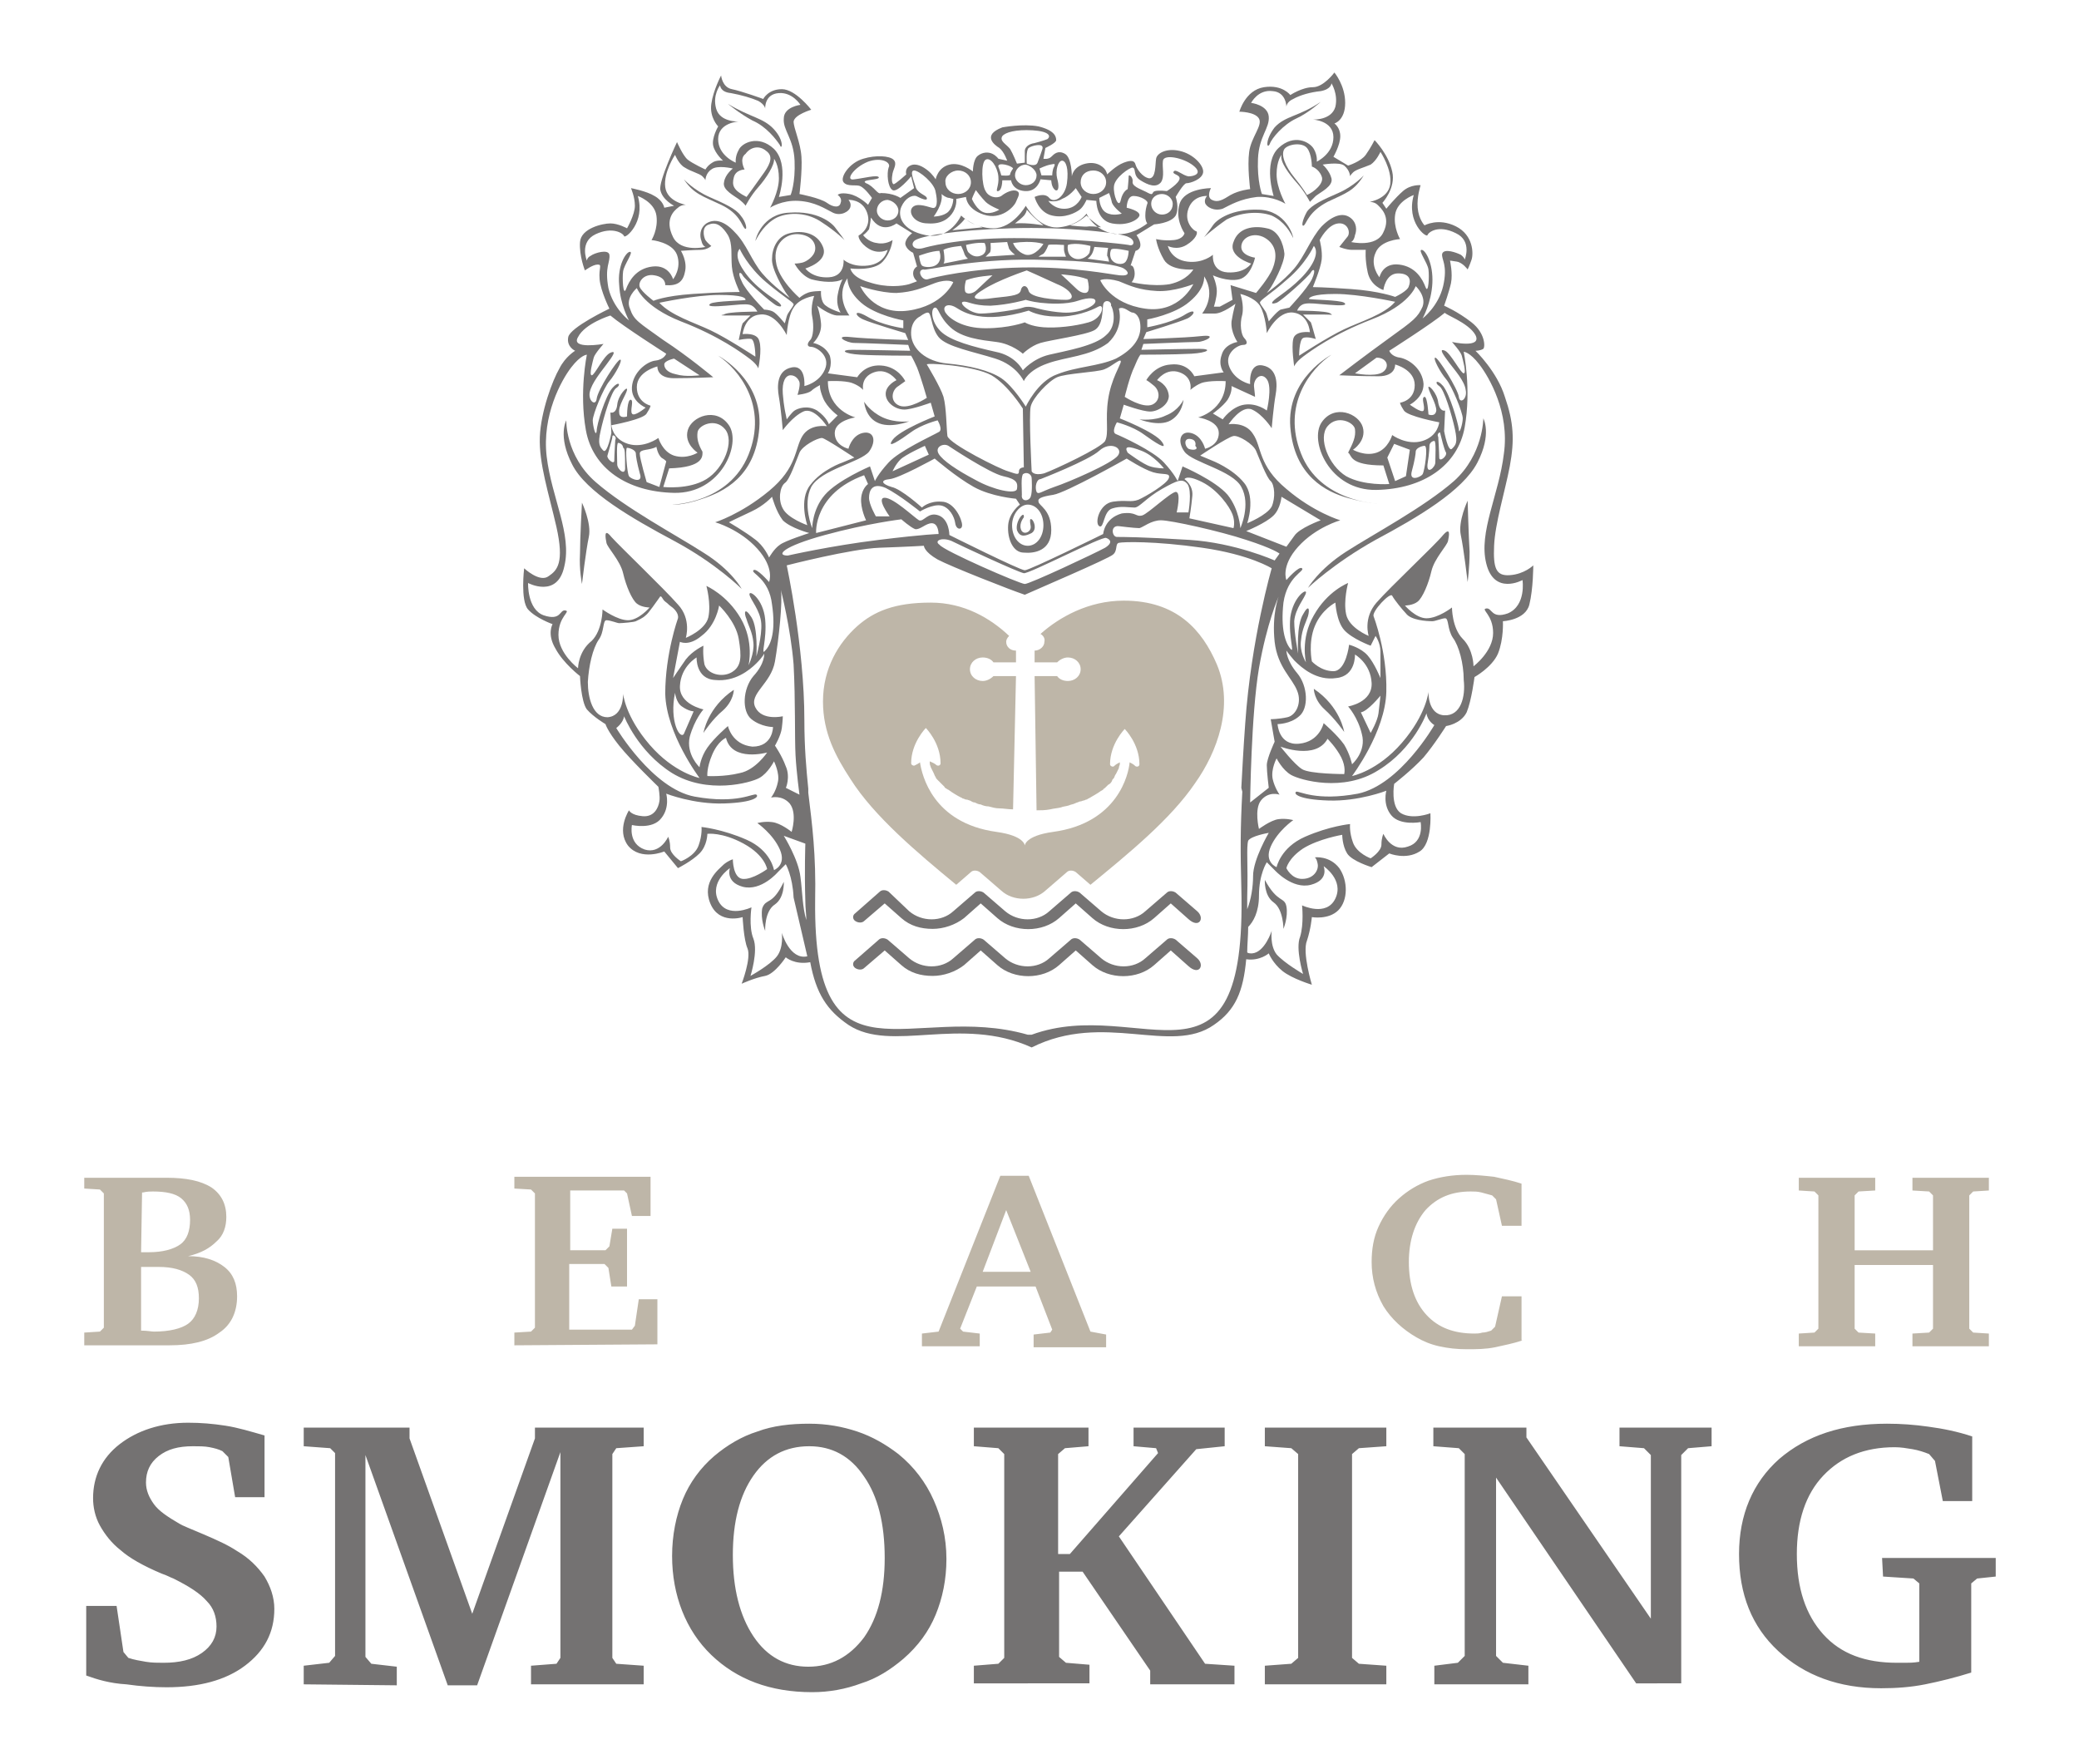 <?xml version="1.0" encoding="utf-8"?>
<!-- Generator: Adobe Illustrator 26.2.1, SVG Export Plug-In . SVG Version: 6.00 Build 0)  -->
<svg version="1.1" id="Ebene_1" xmlns="http://www.w3.org/2000/svg" xmlns:xlink="http://www.w3.org/1999/xlink" x="0px" y="0px"
	 viewBox="0 0 212.2 180" style="enable-background:new 0 0 212.2 180;" xml:space="preserve">
<style type="text/css">
	.st0{fill:#757373;}
	.st1{fill:#BEB6A8;}
	.st2{fill:#747272;}
</style>
<g>
	<path class="st0" d="M121.3,98.6c1.1,1,1.7-0.1,0.9-0.8l-2.2-1.9c-0.3-0.2-0.7-0.2-0.9,0l-2.2,1.9c-1.2,1.1-3.2,1.1-4.5,0l-2.2-1.9
		c-0.3-0.2-0.7-0.2-0.9,0l-2.2,1.9c-1.2,1.1-3.2,1.1-4.5,0l-2.2-1.9c-0.3-0.2-0.7-0.2-0.9,0l-2.2,1.9c-1.2,1.1-3.2,1.1-4.5,0
		l-2.2-1.9c-0.3-0.2-0.7-0.2-0.9,0L87.3,98c-0.3,0.2-0.3,0.6,0,0.8c0.3,0.2,0.7,0.2,0.9,0l2.1-1.8l1.7,1.5c0.9,0.8,2,1.1,3.2,1.1
		c1.1,0,2.3-0.4,3.2-1.1l1.7-1.5l1.7,1.5c1.7,1.5,4.6,1.5,6.3,0l1.7-1.5l1.7,1.5c1.7,1.5,4.6,1.5,6.3,0l1.7-1.5L121.3,98.6
		L121.3,98.6z M77.8,92.7c-0.2,1.1,0.3,2.3,0.3,2.3s-0.1-2,1-2.7c1-0.7,0.9-2.3,0.9-2.3C78.8,92.5,78.2,91.6,77.8,92.7L77.8,92.7z
		 M121.3,93.8c1.1,1,1.7-0.1,0.9-0.8l-2.2-1.9c-0.3-0.2-0.7-0.2-0.9,0l-2.2,1.9c-1.2,1.1-3.2,1.1-4.5,0l-2.2-1.9
		c-0.3-0.2-0.7-0.2-0.9,0l-2.2,1.9c-1.2,1.1-3.2,1.1-4.5,0l-2.2-1.9c-0.3-0.2-0.7-0.2-0.9,0l-2.2,1.9c-1.2,1.1-3.2,1.1-4.5,0
		L90.7,91c-0.3-0.2-0.7-0.2-0.9,0l-2.5,2.2c-0.3,0.2-0.3,0.6,0,0.8c0.3,0.2,0.7,0.2,0.9,0l2.1-1.8l1.7,1.5c0.9,0.8,2,1.1,3.2,1.1
		c1.1,0,2.3-0.4,3.2-1.1l1.7-1.5l1.7,1.5c1.7,1.5,4.6,1.5,6.3,0l1.7-1.5l1.7,1.5c1.7,1.5,4.6,1.5,6.3,0l1.7-1.5L121.3,93.8
		L121.3,93.8z M129.1,89.8c0,0-0.1,1.6,0.9,2.3c1,0.7,1,2.7,1,2.7s0.5-1.2,0.3-2.3C131.1,91.5,130.4,92.2,129.1,89.8L129.1,89.8z
		 M71.8,74.8c0,0,0.9-1.4,2-2.3c1.1-1,1.1-2.1,1.1-2.1C72.2,72.2,71.8,74.8,71.8,74.8L71.8,74.8z M137.2,74.7c0,0-0.4-2.6-3.1-4.4
		c0,0,0,1.1,1.1,2.1S137.2,74.7,137.2,74.7L137.2,74.7z M68.8,55.2c4.3,2.3,6.9,4.9,6.9,4.9s-1-1.9-3.9-3.7c-2.8-1.8-7.9-4.5-11-7.2
		s-3-6.3-3-6.3s-0.9,1.6,0.6,4.5C59.8,50.2,64.5,52.9,68.8,55.2L68.8,55.2z M148.4,49.1c-3.1,2.7-8.2,5.4-11,7.2s-3.9,3.7-3.9,3.7
		s2.6-2.5,6.9-4.9c4.3-2.3,8.9-5,10.4-7.9s0.6-4.5,0.6-4.5S151.4,46.4,148.4,49.1L148.4,49.1z M59.2,56.5c-0.1,1.6,0.2,3.1,0.2,3.1
		s0.4-3.4,0.7-4.8c0.3-1.4-0.7-3.5-0.7-3.5S59.2,54.9,59.2,56.5L59.2,56.5z M149.8,51.1c0,0-1,2.1-0.7,3.5s0.7,4.8,0.7,4.8
		s0.2-1.5,0.2-3.1C149.9,54.8,149.8,51.1,149.8,51.1L149.8,51.1z M103.8,54.1c0.3,0.8,0.9,0.6,1.5,0.3c0.6-0.4,0.2-1.3,0-1.4
		c-0.2-0.1-0.2,0.1-0.1,0.7c0.1,0.6-0.8,1-1,0.3c-0.2-0.6,0.3-1.2,0.3-1.2C104.6,52,103.6,53.2,103.8,54.1L103.8,54.1z M71.7,50.9
		c2.1-0.7,5.4-2.2,5.8-7.2s-4.2-7.4-4.2-7.4c2.1,1.4,5.1,5.1,3.1,10.1s-7.8,5.1-7.8,5.1S69.7,51.6,71.7,50.9L71.7,50.9z M140.6,51.4
		c0,0-5.9-0.2-7.8-5.1c-2-5,1-8.7,3.1-10.1c0,0-4.6,2.4-4.2,7.4c0.4,5,3.7,6.6,5.8,7.2C139.6,51.4,140.6,51.4,140.6,51.4L140.6,51.4
		z M92.8,43c0,0-1.4,0.2-2.7-0.4C88.8,42,88.2,41,88.2,41s0.1,1.5,1.3,2.1C90.8,43.8,92.8,43,92.8,43L92.8,43z M116.3,42.8
		c0,0,2,0.8,3.2,0.1s1.3-2.1,1.3-2.1s-0.5,1.1-1.8,1.6C117.8,43,116.3,42.8,116.3,42.8L116.3,42.8z M79.3,22.2
		c1.3-0.6,3.2-0.5,4.6,0.5c1.4,0.9,2.3,1.8,2.3,1.8s-0.5-0.7-0.9-1.2c-0.4-0.6-1.9-1.8-4.7-1.6c-2.8,0.1-3.5,2.7-3.5,2.9
		C77.4,24,78.1,22.8,79.3,22.2L79.3,22.2z M129.8,22c1.3,0.6,1.9,1.7,2.2,2.3c0-0.2-0.7-2.8-3.5-2.9c-2.8-0.1-4.3,1-4.7,1.6
		c-0.4,0.6-0.9,1.2-0.9,1.2s1-0.9,2.3-1.8C126.6,21.7,128.4,21.5,129.8,22L129.8,22z M73.6,20.9c1.9,0.9,2.1,2.1,2.4,2.4
		s0.2-0.6-0.4-1.3c-0.5-0.7-1.6-1.2-3.2-1.9c-1.6-0.7-2.6-1.8-2.6-1.8C70.8,19.8,71.7,20,73.6,20.9L73.6,20.9z M133.1,23
		c0.3-0.3,0.5-1.4,2.4-2.4c1.9-0.9,2.7-1.1,3.7-2.7c0,0-1,1.1-2.6,1.8s-2.7,1.2-3.2,1.9C132.9,22.5,132.8,23.2,133.1,23L133.1,23z
		 M79.6,14.8c0.2,0.6,0.5-0.4-0.6-1.6s-2.4-1.2-4.7-2.6c0,0,1.2,1,2.5,1.7C78.2,12.9,79.2,14.2,79.6,14.8L79.6,14.8z M129.6,14.7
		c0.2-0.6,1.4-2,2.7-2.6s2.5-1.7,2.5-1.7c-2.2,1.5-3.6,1.4-4.7,2.6C129.1,14.3,129.3,15.3,129.6,14.7L129.6,14.7z"/>
	<path class="st0" d="M141.6,46.7l0.7-1.4l1.6,0.6l-0.4,2.7l-1.1,0.5L141.6,46.7L141.6,46.7z M137.6,46.2c0.4,0.2,0,1.3,3.6,1.3
		l0.6,1.9c0,0-2.6,0.2-4.4-0.8c-1.8-1.1-2.9-3.9-1.9-5.1c1-1.2,2.7-0.4,2.8,0.3C138.4,44.6,138.1,45.2,137.6,46.2L137.6,46.2z
		 M145.2,48.4c-0.2,0.3-1.4,0.8-1.1-0.3c0.3-1.1,0.4-1.8,0.4-2c0-0.4,0.7-0.6,0.9-0.6C145.8,45.5,145.4,48.1,145.2,48.4L145.2,48.4z
		 M145.9,45.5c0-0.3,0.3-0.5,0.5-0.5s0.1,1.7,0.1,2.2s-0.9,1.3-0.8,0.2C145.9,46.2,145.9,45.5,145.9,45.5L145.9,45.5z M153.9,62.6
		c-1.7,0.6-1.6-0.6-2.2-0.5c-0.6,0.1,0.7,0.6,0.7,2.5s-2,3.4-2,3.4s0-1.7-1.1-2.8c-1.1-1.1-1.1-3.2-1.1-3.2s-1.4,1.1-2.6,1.1
		c-1.1,0-2.2-1.3-2.2-1.3s0.8,0,1.3-0.4s1.1-1.8,1.4-3.1c0.3-1.3,1.6-2.6,1.7-3.1c0.1-0.5,0.3-1.5-0.5-0.6c-0.8,1-5.4,5.3-6.8,6.9
		c-1.4,1.6-0.8,3.4-0.8,3.4s-2-0.8-2.3-2.2c-0.3-1.4,0.2-3.2,0.2-3.2s-2.1,0.8-3.5,3.3c-1.4,2.4-0.8,4.8-0.8,4.8s-0.7-1.1-0.5-2.3
		c0.1-1.1,0.5-1.8,0.7-2.4c0.2-0.7,0.1-1.3-0.5-0.2c-0.7,1.1-0.5,4-0.5,4s-0.4-2-0.4-3.3c0.1-1.3,1.1-2.4,1.2-2.9
		c0.1-0.5-1.3,0.4-1.6,2.5c-0.2,2.1,0.5,3.8,0,3.2c-0.5-0.6-1-2-0.7-4.7c0.4-2.7,2.2-3.2,1.9-3.5c-0.3-0.3-1.6,1.2-1.6,1.2
		s-0.6-1.4,1.2-3.4s4.3-2.7,4.3-2.7s-2.7-0.8-5.5-3.2c-2.9-2.4-2.5-4.3-3.4-5.6c-0.8-1.3-2.5-1-2.5-1s1.3-2,2.4-1.5
		c1.1,0.5,2,1.9,2,1.9s0.2-2.3,0.4-3.4c0.2-1.1,0.2-2.7-1.3-3c-1.5-0.3-1.3,1.9-1.3,1.9s-1.5-0.3-2.1-1.7s0.8-2.3,1.4-2.3
		c0.5,0,0.4-0.4,0.1-0.7s-0.5-1.4-0.2-2.4c0.2-1-0.2-2.1-0.2-2.1s1.4,0.3,2,1.2c0.6,1,0.7,2.8,0.7,2.8s1.1-2.3,2.7-2.1s1.7,2,1.7,2
		s-1.5-0.2-1.7,0.7s0.1,2.8,0.1,2.8s0.1-0.4,0.9-1c0.8-0.6,3.1-2.3,7-3.8s4.5-3.4,4.5-3.4s1.1,1,0.7,2.1c-0.5,1.1-0.9,1.4-3.4,3.2
		s-5.1,3.8-5.1,3.8s2.2,0.1,4,0.1s1.7-1.2,1.7-1.2s2,0.5,2,2.1s-1.5,1.8-1.5,1.8s0,0.2,0.4,0.8s3.6,1.2,3.6,1.2s-0.1,1.4-1.7,1.9
		c-1.6,0.5-3.1-0.6-3.1-0.6s-0.4,1.4-1.6,1.8c-1.2,0.4-2.4-0.3-2.4-0.3s1.4-0.9,1-2.3c-0.4-1.4-2.9-2.4-4.2-0.5s0.8,7,5.6,6.9
		s8.3-2.5,9-6.4s-0.1-7.7-0.1-7.7s0.6,0,1.6,1.3s3.1,4.9,2.5,9.1c-0.5,4.2-2.6,8-1.8,11.2c0.8,3.3,3.7,1.7,3.7,1.7
		S155.8,61.8,153.9,62.6L153.9,62.6z M147.4,73c-1.7-0.1-1.6-2.4-1.6-2.4s-0.2,2.3-2.7,5.2c-2.5,2.9-5.1,3.4-5.1,3.4
		s3.4-4.5,3.5-8.6s-1.3-7.7-1.3-7.7c-0.2-0.5,1.7-2.5,1.9-2.1s1.1,1.5,1.4,1.8c0.5,0.7,2.1,0.8,2.7,0.8c0.3,0,1-0.3,1.3-0.3
		c0.4,0,0.2,1.1,0.8,2c0.6,0.8,1.1,2.6,1.1,4.3C149.6,71.1,149.1,73.1,147.4,73L147.4,73z M138.6,81c-4.3,0.8-6-0.3-6.3-0.2
		c-0.3,0.2,0.2,0.8,3.3,0.9s5.9-1,5.9-1s-0.4,1.4,0.5,2.5s3,0.7,3,0.7s0.4,2-1.3,2.5c-1.7,0.6-2.5-1.3-2.5-1.3s-0.2,0.4-0.2,1.1
		s-1.1,1.4-1.1,1.4s-1.4-0.5-1.8-1.6c-0.4-1.1-0.3-1.9-0.3-1.9s-2.1,0.2-4.6,1.3c-2.5,1.1-2.9,3.1-2.9,3.1s-1.3-0.5-0.6-2.1
		c0.7-1.6,2.3-2.7,2.3-2.7s-0.7-0.2-1.5-0.1s-2,1-2,1s-0.5-2,0.2-2.9c0.8-1,1.9-0.6,1.9-0.6s-0.5-0.7-0.7-1.6
		c-0.2-1,0.4-2.1,0.4-2.1s0.6,1.2,1.5,1.7s5.3,1.8,8.9-0.5c3.6-2.2,4.9-5.8,4.9-5.8c0.1,0.8,0.8,1.2,0.8,1.2S142.9,80.1,138.6,81
		L138.6,81z M133.8,90.3c1.9-0.5,1.3-1.9,1.3-1.9s2.1,1.4,1.2,3.3c-0.9,1.9-3.4,0.7-3.4,0.7s0.2,1.9-0.2,3.2
		c-0.5,1.2,0.3,3.8,0.3,3.8s-1.9-1.1-2.7-2c-0.7-0.9-0.5-2.4-0.5-2.4s-0.7,2.2-2,2.3c-0.2,0-0.4,0-0.5-0.1c0-0.8,0.1-1.7,0.1-2.6
		c0.5-0.5,1.1-1.5,1.1-3.2c0-2.2,0.8-3.4,0.8-3.4l0.8,0.8C130.1,88.8,131.9,90.8,133.8,90.3L133.8,90.3z M126.8,80.8
		c-0.2,3.7-0.2,6.1-0.1,9.8c0.6,22.7-10.2,10.9-21.4,15h-0.4c-11.9-3.4-21.9,6.1-21.7-13.7c0.1-4.7-0.3-7.7-0.7-11v-0.4
		c-0.2-2-0.4-4.2-0.4-7c0-7.5-1.8-15.8-1.8-15.8s6.6-1.7,9.5-1.8s4.5-0.2,4.5-0.2s0,0.6,1.4,1.4c1.3,0.7,7.4,3.1,8.9,3.6
		c1.1-0.5,8.6-3.7,9-4.1c0.5-0.4,0.2-1.1,0.6-1.2c0.4-0.1,3.6-0.2,8.5,0.5s7.1,2.1,7.1,2.1s-2.1,7.2-2.7,15.8
		c-0.2,2.7-0.3,4.8-0.4,6.6L126.8,80.8L126.8,80.8z M79.8,95.2c0,0,0.2,1.5-0.5,2.4s-2.7,2-2.7,2s0.8-2.5,0.3-3.8
		c-0.5-1.2-0.2-3.2-0.2-3.2s-2.5,1.2-3.4-0.7c-0.9-1.9,1.2-3.3,1.2-3.3S74,90,75.8,90.5c1.9,0.5,3.6-1.5,3.6-1.5l0.8-0.8
		c0,0,0.7,1.2,0.8,3.4l1.4,6C80.6,98,79.8,95.2,79.8,95.2L79.8,95.2z M76.2,85.7c-2.5-1.1-4.6-1.3-4.6-1.3s0.1,0.8-0.3,1.9
		s-1.8,1.6-1.8,1.6s-1.1-0.7-1.1-1.4c0-0.7-0.2-1.1-0.2-1.1s-0.8,1.8-2.4,1.3c-1.7-0.6-1.3-2.5-1.3-2.5s2.1,0.5,3-0.7
		c0.9-1.1,0.5-2.5,0.5-2.5s2.8,1.1,5.9,1s3.6-0.7,3.3-0.9c-0.3-0.2-1.9,1-6.3,0.2c-4.3-0.8-8-7-8-7s0.7-0.5,0.8-1.2
		c0,0,1.4,3.6,4.9,5.8c3.6,2.2,8,1,8.9,0.5s1.5-1.7,1.5-1.7s0.6,1.2,0.4,2.1c-0.2,1-0.7,1.6-0.7,1.6s1.1-0.3,1.9,0.6
		c0.8,1,0.2,2.9,0.2,2.9s-1.1-0.9-2-1c-0.8-0.1-1.5,0.1-1.5,0.1s1.6,1.1,2.3,2.7c0.7,1.6-0.6,2.1-0.6,2.1S78.7,86.8,76.2,85.7
		L76.2,85.7z M60,69.6c0.1-1.7,0.5-3.4,1.1-4.3c0.6-0.8,0.4-2,0.8-2c0.4,0,1.1,0.3,1.3,0.3c0.3,0,1.5-0.1,1.7-0.2
		c0.2-0.1,0.7-0.3,1-0.6c0.3-0.2,1.1-1.4,1.4-1.8c0.2-0.4,0.3,0.2,0.6,0.4c0.4,0.3,0.2,0.2,0.6,0.5c0.3,0.2,0.8,0.7,0.7,1.2
		c0,0-1.3,3.6-1.3,7.7c0.1,4.1,3.5,8.6,3.5,8.6s-2.6-0.5-5.1-3.4s-2.7-5.2-2.7-5.2s0.1,2.3-1.6,2.4C60.5,73.2,60,71.2,60,69.6
		L60,69.6z M64.2,48.6c-0.2-0.3-0.4-2.9-0.2-2.9c0.2,0,0.9,0.2,0.9,0.6c0,0.2,0.1,0.9,0.4,2C65.7,49.4,64.4,48.9,64.2,48.6
		L64.2,48.6z M67.3,49.7L66,49.2c0,0-0.7-2.4-0.7-2.9s1-0.3,1.7-0.7c0,0,0.1,0.7,0.5,1.1C68,47,68,47.1,68,47.1L67.3,49.7L67.3,49.7
		z M71.2,44.1c0.1-0.7,1.8-1.5,2.8-0.3s-0.1,4-1.9,5.1s-4.4,0.8-4.4,0.8l0.6-1.9c3.6-0.1,3.4-1.3,3.4-1.7
		C71.3,45.4,71.1,44.8,71.2,44.1L71.2,44.1z M63.8,47.6c0.1,1.1-0.8,0.3-0.8-0.2s-0.1-2.2,0.1-2.2c0.2,0,0.5,0.2,0.5,0.5
		C63.8,45.7,63.8,46.4,63.8,47.6L63.8,47.6z M59,68.2c0,0-2-1.5-2-3.4s1.3-2.4,0.7-2.5s-0.4,1.1-2.2,0.5c-1.7-0.6-1.6-3.3-1.6-3.3
		s3,1.6,3.7-1.7c0.8-3.3-1.3-7-1.8-11.2s1.5-7.8,2.5-9.1s1.6-1.3,1.6-1.3s-0.8,3.8-0.1,7.7s4.2,6.3,9,6.4c4.8,0.1,6.9-5,5.6-6.9
		s-3.8-0.9-4.2,0.5c-0.4,1.4,1,2.3,1,2.3s-1.1,0.7-2.4,0.3c-1.2-0.4-1.6-1.8-1.6-1.8s-1.5,1.1-3.1,0.6s-1.7-1.9-1.7-1.9
		s3.3-0.6,3.6-1.2c0.4-0.6,0.4-0.8,0.4-0.8S65,41.1,65,39.5s2.1-2.1,2.1-2.1s-0.1,1.2,1.7,1.2c1.8,0,4-0.1,4-0.1s-2.5-2.1-5.1-3.8
		c-2.5-1.8-3-2-3.4-3.2c-0.5-1.1,0.7-2.1,0.7-2.1s0.7,1.9,4.5,3.4c3.9,1.5,6.2,3.2,7,3.8s0.9,1,0.9,1s0.4-1.9,0.1-2.8
		c-0.2-0.9-1.7-0.7-1.7-0.7s0.2-1.9,1.8-2c1.6-0.2,2.7,2.1,2.7,2.1s0.1-1.9,0.7-2.8c0.6-1,2.1-1.2,2.1-1.2s-0.4,1.1-0.2,2.1
		c0.2,1,0.1,2.1-0.2,2.4c-0.3,0.3-0.4,0.7,0.1,0.7s2,0.9,1.4,2.3c-0.6,1.4-2.1,1.7-2.1,1.7s0.2-2.2-1.3-1.9s-1.5,1.9-1.3,3
		s0.4,3.4,0.4,3.4s1-1.4,2.1-1.9s2.4,1.5,2.4,1.5s-1.7-0.3-2.5,1s-0.5,3.2-3.4,5.6c-2.9,2.4-5.5,3.2-5.5,3.2s2.5,0.7,4.3,2.7
		s1.2,3.4,1.2,3.4s-1.3-1.5-1.6-1.2c-0.3,0.3,1.6,0.8,1.9,3.5c0.4,2.7-0.1,4.1-0.7,4.7c-0.5,0.6,0.2-1.1,0-3.2s-1.7-3.1-1.6-2.5
		c0.1,0.5,1.1,1.6,1.2,2.9S77.2,67,77.2,67s0.2-2.9-0.5-4s-0.8-0.5-0.5,0.2c0.2,0.7,0.6,1.3,0.7,2.4s-0.5,2.3-0.5,2.3
		s0.6-2.4-0.8-4.8s-3.5-3.3-3.5-3.3s0.5,1.8,0.2,3.2C72,64.3,70,65.1,70,65.1s0.6-1.9-0.8-3.4c-1.4-1.6-5.9-5.9-6.8-6.9
		c-0.8-1-0.6,0.1-0.5,0.6s1.4,1.8,1.7,3.1c0.3,1.3,0.9,2.7,1.4,3.1s1.3,0.4,1.3,0.4s-1.1,1.3-2.2,1.3s-2.6-1.1-2.6-1.1
		s0,2.1-1.1,3.2C59,66.5,59,68.2,59,68.2L59,68.2z M62.8,44.9c0,0-0.1,1.6-0.1,2.1s-0.8-0.2-0.7-0.5c0.1-0.4,0.5-1.7,0.5-1.9
		C62.5,44.2,63,44.6,62.8,44.9L62.8,44.9z M68.8,36.6l2.6,1.7c0,0-1.4,0.2-2.4-0.1c-1-0.2-1.2-0.7-1.2-1
		C67.8,36.8,68.8,36.6,68.8,36.6L68.8,36.6z M59,34.4c0.7-1.4,3.3-2.2,3.3-2.2c1.3,1.1,5.7,3.9,5.7,3.9s-0.2,0.6-1.1,0.7
		c-0.9,0.1-2.3,1.2-2.4,2.7s1.4,2.1,1.4,2.1s-1.2,1-1.4,0.6c-0.2-0.3,0.2-1.3-0.1-1.4C64,40.7,64,42.5,64,42.5s-0.8,0.3-0.8-0.4
		c-0.1-0.7,0.7-1.8,0.8-2.3s-0.9,0.5-1,1.5s-0.7,0.8-0.7,0.8l0.1,2.1c0,0-0.4,2.1-0.8,1.8c-0.4-0.4-0.6-0.7-0.3-2
		c0.3-1.4,1.1-4.1,1.6-4.4c0.5-0.3,0.3-0.8-0.4,0s-1.6,3.7-1.6,4.4c-0.1,0.7-0.4-0.6-0.4-1.1c0-0.6,1.1-3.3,1.7-4
		c0.6-0.7,1.4-2.2,1.1-2.2c-0.3,0-2.3,3.1-2.4,4c-0.1,0.8-0.9,0.2-0.7-0.7s1.1-2,1.7-2.8c0.6-0.8,1.1-1.5,0.4-1.2
		c-0.7,0.3-1.6,2.3-1.9,2.3c-0.3,0,0.1-1.4,0.2-1.8c0.1-0.4,1-1.4,1-1.4S58.2,35.7,59,34.4L59,34.4z M62.2,26
		c-0.1-0.6-1.5-0.2-1.9,0.1c-0.4,0.2-0.4,0.5-0.4,0.5s-0.8-1.9,0.9-2.7s2.8-0.1,2.9,0.2c0.1,0.3,2.2-1.4,1.4-4.1c0,0,1.7,0.6,1.9,2
		c0.2,1.4-0.5,2.5-0.5,2.5s2.1,0.2,2.6,1.5c0.5,1.4-0.4,2.5-0.4,2.5s-0.4-1.5-2.1-1.3c-1.7,0.2-2.4,1.5-2.7,2.3s-0.4-1.1-0.3-1.8
		c0.1-0.7,1.1-2,0.7-2c-0.4,0-1.3,1.4-1.1,3.4c0.1,2,1,3.6,1,3.6s-1.6-1.2-2.1-3.3C61.7,27.2,62.3,26.8,62.2,26L62.2,26z M69.2,21.2
		c0.3-0.3,0.8-0.3,0.8-0.3s-1.9-0.3-2.1-1.8s1-3.3,1-3.3s0.4,1,1,1.3c0.6,0.4,1.5,0.6,1.8,0.9s0.3,0.4,0.3,0.4s0-0.7,0.6-1.1
		c0.6-0.5,2.2-0.1,2.2-0.1s-0.8,0.6-0.9,1.4c-0.2,0.8,1.1,1.4,1.6,1.8c0.5,0.4,0.6,0.6,0.6,0.6s0.5-1,1.3-1.9
		c0.8-0.9,1.7-2.3,1.6-2.9c0,0,0.5,0.6,0.5,2c0,1.4-0.9,3-0.9,3s1.2-0.8,2.9-0.7c1.7,0.1,2.7,0.8,3.5,1.2c0.8,0.4,1.7-0.1,1.8-0.6
		c0.1-0.4-0.2-0.7-0.2-0.7s1.4-0.1,1.9,1.3c0.5,1.4-0.6,2.2-0.8,2.3c-0.2,0,0,0.8,1,1.4c1,0.6,1.9,0.1,1.9,0.1s-0.3,1.4-2,1.6
		s-2.5-0.6-2.5-0.6s0.2,1.7-1.5,1.8s-2.4-0.9-2.4-0.9s2.4-0.7,1.8-2.2s-2.2-1.7-3.4-1.4c-1.3,0.3-1.8,1.6-1.8,2.6
		c-0.1,1,1.2,3.2,1.5,3.6c0.3,0.4,0.3,0.4,0.3,0.4s-1.7-1.2-2.8-2.5c-1.1-1.3-1.6-3-2.8-4.2c-1.1-1.2-2.1-1.4-2.9-0.9
		c-0.7,0.5-0.7,1.3-0.5,1.8c0.1,0.5,0.4,0.6,0.4,0.6s-2.5,0.6-3.3-1C67.8,22.4,68.8,21.5,69.2,21.2L69.2,21.2z M76.1,15.7
		c0.5-0.7,1.4-0.9,2.1-0.3c0.7,0.5,0.5,1.2-0.2,2.2s-1.8,2.5-1.8,2.5c-1.4-0.7-1.5-1.2-1.3-2s1.1-0.8,1.1-0.8S75.4,16.2,76.1,15.7
		L76.1,15.7z M73.3,14.2c0-1.7,2.1-1.8,2.1-1.8s-1.9,0.1-2.3-1.3s0.4-2.4,0.4-2.4s0,0.7,1.1,0.8c1.1,0.2,2.1,0.5,2.8,0.8
		c0.7,0.4,0.7,0.8,0.7,0.8S78,9.6,79.5,9.5c1.4-0.1,2.2,1.2,2.2,1.2S80,10.9,80,12.1c-0.1,1.2,1,2,1.1,4.3s-0.4,3.5-0.4,3.5
		l-1.2,0.2c0,0,1.1-3.3-0.5-4.9c-1.6-1.5-3.3-0.6-3.6,0.1c-0.4,0.7-0.3,1.3-0.3,1.3S73.3,15.9,73.3,14.2L73.3,14.2z M88.9,22.2
		c1.1,1.8,2.6,0.6,2.6,0.6l1.6,1c0,0-0.7,0.5-0.7,1.1c0.1,0.6,0.8,0.9,0.8,0.9l0.4,1.4c0,0-0.4,0.2-0.4,0.7s0.4,0.8,0.4,0.8
		s-0.2,0.1-0.8,0.3c-0.7,0.2-2.3,0.4-4.1-0.2c-1.8-0.5-1.9-1.4-1.9-1.4s2.4,0.3,3.3-0.7s1-2.2,1-2.2s-0.7,0.5-1.6,0.3
		c-0.9-0.1-1.4-0.8-1.4-0.8s0.3-0.2,0.6-0.6C88.8,23,88.9,22.2,88.9,22.2L88.9,22.2z M91.7,21.5c0,0.6-0.5,1-1.1,1s-1.1-0.5-1.1-1
		c0-0.6,0.5-1.1,1.1-1.1C91.2,20.5,91.7,21,91.7,21.5L91.7,21.5z M88.4,18.7c-0.7-0.4,1.4-0.3,1.3-0.6c-0.1-0.3-1.6,0.1-2.5,0.2
		c-1,0.2-0.1-1.2,1.4-1.8c1.4-0.5,2.4,0.1,2.1,0.6c-0.2,0.6-0.1,2,0.4,2.3S93,18,93,18l0.3,1.2l-1.4,1c0,0-0.7-0.5-2-0.5
		C89.6,19.9,89.2,19,88.4,18.7L88.4,18.7z M93.3,17.4c0.5,0,2.1,1.3,2.2,2.2c0.2,0.9,0.2,1.8-0.4,1.6c-0.7-0.2-1.6-0.5-2,0
		s0.2,1.6,1.6,1.6c1.4,0.1,2.2-0.5,2.6-1.2s0.3-1.3,0.3-1.3l1-0.2c0,0,0,1.2,1.8,1.8s3.1-0.8,3.3-1.3c0.2-0.5,0.5-0.9,0.1-1.1
		s-1.1,0.1-1.6,0.5c-0.5,0.3-1.3,0.1-1.6-0.5c-0.4-0.6-0.5-2.9,0-3.2c0.5-0.3,1.2,0.7,1.3,1.7c0.1,1-0.4,1.6,0,1.5
		c0.4-0.1,0.4-1.1,0.4-1.1h0.9c0,0,0.1,1,1.4,1.1c1.3,0.1,1.6-1.2,1.6-1.2l1.1,0.1c0,0,0,0.7,0.4,1c0.4,0.2,0.4-0.5,0.2-1.2
		c-0.2-0.8,0.1-1.8,0.5-1.8s0.7,0.8,0.5,2.3c-0.2,1.4-1.3,2.1-1.8,1.5c-0.5-0.6-1.5-0.1-1.5-0.1s0.4,1.6,1.8,1.9
		c1.3,0.3,2.4-0.3,2.8-0.6c0.4-0.3,0.7-1,0.7-1l1,0.1c0,0,0,2,1.6,2.3s2.7-0.4,2.8-0.8c0.1-0.5-1.3-0.8-1.3-0.8s0-1.2,0.7-1.2
		s1.6,0.5,1.4,0.8c-0.1,0.3-0.2,0.7-0.2,1.2c0,0.6,0.2,0.8,0.2,0.8s-1.8,1.5-3.7,1c-1.9-0.5-2.5-2-2.5-2s-0.8,1.2-2.8,1.4
		c-2.1,0.2-3.4-2.2-3.4-2.2s-1.3,2.3-3.3,2.3s-3.3-1.3-3.3-1.3s-1.1,2.5-3.6,2S91.6,22,92,21.1c0.4-0.9,1.1-1.2,1.5-1.1
		c0.4,0.2,1.2,0.6,1.1,0.2c-0.1-0.3-0.8-0.4-1.1-1C93.3,18.5,92.8,17.4,93.3,17.4L93.3,17.4z M96.9,20.2c0.3,0.1,0.4,0.1,0.4,0.1
		s0,0.8-0.5,1.3s-1.5,0.5-1.5,0.5s1-1.3,0.8-2.3C96.2,19.9,96.6,20.2,96.9,20.2L96.9,20.2z M97.8,17.4c0.7,0,1.3,0.5,1.3,1.2
		s-0.6,1.2-1.3,1.2c-0.7,0-1.3-0.5-1.3-1.2C96.4,18,97.1,17.4,97.8,17.4L97.8,17.4z M99.6,19.4c0,0,0.6,0.8,1,1.2
		c0.4,0.4,1.4,0.8,1.4,0.8s-0.8,0.5-1.5,0.3c-0.8-0.2-1.3-1.4-1.3-1.4C99.3,20,99.6,19.4,99.6,19.4L99.6,19.4z M103.4,17.2
		c0,0-0.3,0.4-0.3,0.6s-0.9,0.1-0.9,0.1s-0.1-0.4-0.3-0.9C101.8,16.5,103.3,16.9,103.4,17.2L103.4,17.2z M103.1,15.2
		c-0.4-0.5-1.1-0.8-0.8-1.3c0.3-0.4,1.4-0.7,3.1-0.6s1.9,0.6,1.5,0.9c0,0-0.5,0.2-1.3,0.4c-0.7,0.1-1,0.5-1,0.8c0,0.2,0,1.2,0,1.2
		l-0.8,0.1C103.8,16.7,103.4,15.7,103.1,15.2L103.1,15.2z M105.8,17.9c0,0.6-0.5,1-1.1,1s-1.1-0.5-1.1-1c0-0.6,0.5-1.1,1.1-1.1
		C105.2,16.9,105.8,17.4,105.8,17.9L105.8,17.9z M104.8,16.7c0,0-0.1-1.4,0.2-1.6c0.2-0.2,1.6-0.6,1.4,0.1c0,0-0.3,0.9-0.5,1.4
		S104.8,16.7,104.8,16.7L104.8,16.7z M107.2,16.8c0.5-0.1,0.5-0.1,0.4,0.2c-0.2,0.3-0.2,0.9-0.2,0.9h-1.1l-0.2-0.7
		C106.1,17.2,106.7,16.9,107.2,16.8L107.2,16.8z M109.8,19.2l0.6,0.9c0,0-0.4,1.1-1.6,1.2c-1.2,0.1-1.8-0.8-1.8-0.8s0.8,0.2,1.4-0.2
		C109.2,20,109.8,19.2,109.8,19.2L109.8,19.2z M111.6,17.4c0.7,0,1.3,0.5,1.3,1.2s-0.6,1.2-1.3,1.2c-0.7,0-1.3-0.5-1.3-1.2
		S110.8,17.4,111.6,17.4L111.6,17.4z M113.2,19.7c0,0,0.2,0.5,0.3,1c0.2,0.5,1,1.1,1,1.1s-0.9,0.3-1.6-0.1c-0.7-0.4-0.7-1.5-0.7-1.5
		L113.2,19.7L113.2,19.7z M113.7,19c0.1-0.9,1.6-1.9,1.9-1.9c0.4,0.1,0,0.8,0.8,1.3s1.6,0.8,2.1,0.2c0.4-0.6,0.1-1.5,0.2-2.2
		c0.1-0.7,2.1-0.3,3.1,0.5s0.1,1.1-0.5,1.1c-0.6-0.1-1.3-0.8-1.5-0.5s0.6,0.3,0.6,0.7c0,0.5-1.3,1.3-1.3,1.3s-0.8-0.1-1.2,0
		c-0.4,0.1-0.1,0.5-0.7,0.2c-0.5-0.3-1.6-0.6-1.6-1.1c0.1-0.5-0.4-0.9-0.4-0.6s-0.1,1.3-0.1,1.3s-0.5,0.2-0.7,1.1
		C114.2,21.4,113.6,19.9,113.7,19L113.7,19z M118.6,21.9c-0.6,0-1.1-0.5-1.1-1.1c0-0.6,0.5-1,1.1-1s1.1,0.5,1.1,1
		C119.7,21.5,119.2,21.9,118.6,21.9L118.6,21.9z M109.2,23c0,0,0.3-0.1,0.7-0.3c0.4-0.2,1-0.7,1-0.7c0.7,0.7,1.5,1.2,1.5,1.2
		s-0.6-0.1-1.2-0.1C110.7,23.2,109.2,23,109.2,23L109.2,23z M103.6,22.8c0,0,0.8-0.6,1-0.9s0.2-0.5,0.2-0.5s0.6,0.7,1.1,1.1
		c0.5,0.4,0.6,0.5,0.6,0.5S104.9,22.7,103.6,22.8L103.6,22.8z M97.2,23.5c0,0,0.9-0.6,1.3-1.2c0,0,0.4,0.4,1,0.6
		c0.5,0.2,0.8,0.3,0.8,0.3L97.2,23.5L97.2,23.5z M115.2,25c-0.5-0.1-5.8-0.7-11.7-0.7c-5.9,0-9.2,1-9.2,1c-1,0.3-1.4-0.3-1-0.7
		c0.5-0.5,4-1.1,9.8-1.3s11.5,0.5,12.1,0.9C115.9,24.5,115.8,25.2,115.2,25L115.2,25z M118.1,29.7c1.7,0.1,3.7-0.7,3.7-0.7
		s-1.4,3-4.9,2.5c-3.6-0.5-4.6-2.9-4.6-2.9s0.5-0.3,1.9,0.1C115.4,29.2,116.3,29.6,118.1,29.7L118.1,29.7z M129.8,51.7
		c-0.5,0.9-2.5,1.7-2.5,1.7s0.9-2.6-0.3-4.1s-3.3-2.3-3.3-2.3l-1.2-0.5c0,0,2.8-1.9,3.4-2c0.5-0.1,2,0.8,2.3,1.5
		c0.3,0.7,1.1,2.8,1.5,3.1C130.1,49.5,130.2,50.8,129.8,51.7L129.8,51.7z M127.2,54.2c0,0,2-0.8,2.8-1.6c0.7-0.7,0.8-1.9,0.8-1.9
		l4,2.4c0,0-2.2,0.8-2.7,1.6c-0.5,0.7-0.8,1.1-0.8,1.1L127.2,54.2L127.2,54.2z M112.6,54.5c0,0-7.5,3.7-8,3.7s-7.7-3.6-7.7-3.6
		s0-1.6-1.1-2s-1.5,0.7-2,0.5c-0.5-0.3-2.6-2.3-3.5-2.3s0.5,1.9,0.5,1.9h-1.4c0,0-0.7-1.2-0.7-1.9s0.3-1.6,1.7-1
		c1.4,0.7,3.5,2.4,3.5,2.4s1.3-0.8,2.2-0.6c0.8,0.2,1.3,1.1,1.4,1.8s0.7,0.7,0.7,0.2c0-0.6-0.8-2.4-2.1-2.4c-1.3-0.1-2,0.6-2,0.6
		S92,49.9,91,49.7c-1-0.3-1.2-0.7-0.2-0.8s4.6-2.1,4.6-2.1s2.2,1.9,4,2.9s4.3,1.2,4.3,1.2l0.4,0.6c0,0-1.1,0.8-1.2,2.1
		c-0.1,1.4,0.5,2.8,1.6,2.8c1.1,0.1,2.8-0.2,2.8-2.3s-1.3-2.5-1.3-2.9c-0.1-0.3,0.2-0.5,1.5-0.7s7.5-3.7,7.5-3.7s1.7,1.1,2.7,1.4
		c1,0.3,1.8,0,1.6,0.6c-0.2,0.6-2.4,1.9-3.1,2.2c-0.8,0.3-1.2,0-2.6,0.2s-1.9,2.2-1.4,2.5s0.4-1.5,1.3-1.8s1.7-0.1,2.3-0.1
		c0.5,0,1.2-1,2.8-1.9c1.6-0.9,2.1-1.1,2.6-0.5c0.5,0.7,0.1,2.9,0.1,2.9h-1.2c0,0,0.5-2.1-0.1-2.1c-0.6,0.1-2.8,2.2-3.4,2.4
		c-0.7,0.2-0.6-0.4-2.1-0.2C112.7,52.9,112.6,54.5,112.6,54.5L112.6,54.5z M97.1,55.2c1,0.5,6.8,3.2,7.4,3.3c0.5,0.1,8-3.8,8.4-3.6
		c0,0,1,0.3-0.1,1c-1.1,0.6-7.7,3.7-8.2,3.7s-8.3-3.4-8.7-4C95.3,55.2,96.1,54.8,97.1,55.2L97.1,55.2z M84.2,54.6
		c4.4-1.2,7.8-1.6,7.8-1.6s0.9,0.8,1.4,1c0.5,0.1,1.1-0.6,1.7-0.6c0.7,0,0.7,1.1,0.7,1.1s-1.2,0-6.1,0.6s-9.3,1.6-9.3,1.6
		C79.2,56.7,79.8,55.8,84.2,54.6L84.2,54.6z M79.9,53.1c0.8,0.8,2.7,1.3,2.7,1.3s-2.5,0.8-3,1.2c-0.6,0.4-1.1,1.3-1.1,1.3
		S78,55.7,77,55c-0.9-0.7-2.6-1.7-2.6-1.7s1-0.5,2.3-1.1s2.1-1.5,2.1-1.5S79.2,52.2,79.9,53.1L79.9,53.1z M87.2,46.7L86,47.2
		c0,0-2.1,0.7-3.3,2.3c-1.2,1.5-0.3,4.1-0.3,4.1s-2-0.7-2.5-1.7c-0.5-0.9-0.3-2.2,0.2-2.6c0.5-0.3,1.2-2.4,1.5-3.1
		c0.3-0.7,1.8-1.5,2.3-1.5C84.2,44.7,87.2,46.7,87.2,46.7L87.2,46.7z M95.4,28.9c1.4-0.5,1.9-0.1,1.9-0.1s-1,2.4-4.6,2.9
		s-4.9-2.5-4.9-2.5s2,0.7,3.7,0.7C93.2,29.8,94.1,29.4,95.4,28.9L95.4,28.9z M95.8,26.8c-0.4,0.6-1.5,0.5-1.7,0.3s-0.3-1-0.3-1
		s1.3-0.5,2.1-0.5C95.8,25.5,96.2,26.2,95.8,26.8L95.8,26.8z M101.1,31.2c1.9-0.1,3.6-0.6,3.6-0.6s0.6,0.2,1.5,0.3s2.6,0.2,3.8-0.2
		c1.2-0.4,1.9-0.3,1.8,0.1c-0.1,0.5-1.7,1.2-3.3,1.1c-1.6-0.1-2.9-0.5-2.9-0.5s-0.7-0.2-1.2,0s-3.2,0.6-4.3,0.6
		c-1.1,0-2.3-1.1-1.8-1.2C98.8,30.7,99.2,31.2,101.1,31.2L101.1,31.2z M99.7,29.6c-0.4,0.4-1.1,0.5-1.2,0.1
		c-0.1-0.5,0.1-1.1,0.1-1.1c1-0.4,2.7-0.5,2.7-0.5S100.1,29.2,99.7,29.6L99.7,29.6z M108.3,28c0,0,1.7,0.1,2.7,0.5
		c0,0,0.2,0.7,0.1,1.1c-0.1,0.5-0.8,0.3-1.2-0.1S108.3,28,108.3,28L108.3,28z M108.8,30.6c-1.1,0-3.6-0.2-3.8-0.9
		c-0.2-0.7-0.7-0.6-0.8-0.1c-0.1,0.5-0.7,0.6-2.7,0.8c-2,0.3-2.7,0.1-1.2-0.8c1.5-1,4.5-2,4.5-2s1.6,0.7,3.1,1.4
		C109.4,29.6,109.9,30.6,108.8,30.6L108.8,30.6z M111.1,32.9c-1.4,0.4-3.3,0.6-4.6,0.5c-1.3-0.1-1.9-0.5-1.9-0.5s-1.6,0.6-4,0.6
		s-3.7-1-4.1-1.6c-0.4-0.7,0.3-1,1.1-0.5c0.8,0.5,2.7,1.7,7.4,0.3c0,0,1,0.6,2.8,0.6c1.8,0.1,3.6-0.6,4.3-1
		C112.8,30.9,112.6,32.5,111.1,32.9L111.1,32.9z M106.2,48.9c0,0,4.9-1.9,6-2.9s2.5-0.3,1.9,0.5s-5,2.7-6.5,3.2
		c-1.4,0.5-1.6,0.8-1.8,0.5C105.6,49.7,105.8,48.9,106.2,48.9L106.2,48.9z M104.9,51.5c0.9,0,1.6,0.9,1.6,2.1c0,1.2-0.7,2.1-1.6,2.1
		s-1.6-0.9-1.6-2.1C103.3,52.5,104.1,51.5,104.9,51.5L104.9,51.5z M105.3,48.8c0,0,0.1,1.4-0.1,1.9s-1,0.5-0.9-0.2
		c0-0.7-0.1-1.7,0.1-2.1C104.8,48.1,105.3,48.4,105.3,48.8L105.3,48.8z M112.8,45c-0.4,0.7-5.1,2.9-6.2,3.3
		c-1.1,0.3-1.3-0.2-1.3-0.2s-0.3-5.7-0.1-6.6c0.2-0.9,1.8-2.6,2.7-3c0.9-0.4,4-0.5,4.8-0.8s1.7-1.2,1.7-0.8c0,0.3-1,1.8-1.3,3.9
		C112.8,42.8,113.2,44.2,112.8,45L112.8,45z M102.9,48.1c-0.8-0.2-6-2.8-6.2-3.6c-0.1-0.8-0.1-2.9-0.4-4c-0.3-1-1.7-3.3-1.7-3.3
		c-0.1-0.2,4.8,0.1,6.6,1.1c1.7,1,3.2,3.4,3.2,3.4l0.1,6c0,0-0.5,0-0.5,0.4S103.8,48.4,102.9,48.1L102.9,48.1z M96.8,45.5
		c0,0,4.2,2.8,5.6,3.1s1.5,0.7,1.4,1.3s-2.4,0.1-4.2-0.9c-1.9-1-3.4-2-3.8-2.7C95.4,45.6,96.3,45.2,96.8,45.5L96.8,45.5z M88.4,53.1
		l-5.1,1.3c0,0-0.3-4,4.9-5.9l0.4,0.9c0,0-0.6,0.4-0.7,1.4C87.8,51.9,88.4,53.1,88.4,53.1L88.4,53.1z M94.8,46.4l-3.7,1.7
		c0,0,0.3-0.7,0.8-1.2s2.5-1.4,2.5-1.4L94.8,46.4L94.8,46.4z M90.7,47.2c-1.1,1.2-1.4,1.9-1.4,1.9l-0.5-1.5c0,0-3.3,1.4-4.6,2.9
		c-1.3,1.5-1.3,3.4-1.3,3.4s-1-2.4-0.1-4.2c1-1.8,5-2.5,5.9-3.6c0.8-1.1,0.5-2.2-0.7-1.9c-1.1,0.3-1.4,1.6-1.4,1.6s-1.4-0.3-1.4-1.6
		s2.1-1.6,2.1-1.6s-2.8-0.7-2.8-3.7c0,0,1.7-0.1,2.5,0.2s1.1,0.7,1.1,0.7s-0.3-1.3,1.1-1.8s2.3,0.8,2.3,0.8s-1.1,0.5-1.1,1.4
		s1,1.6,1.9,1.6c0.8,0,2.7-0.7,2.7-0.7l0.4,1.4c0,0-3.6,1.4-4.3,2.4c-0.7,1,0.8,0,1.9-0.8s2.7-1.2,2.7-1.2s0.6,1,0.1,1.2
		C95.1,44.5,91.8,46,90.7,47.2L90.7,47.2z M118.8,47.8c0,0-0.8,0-1.4-0.2c-0.7-0.2-2.3-1.4-2.3-1.4c-0.4-0.7,0.1-0.7,1.4-0.2
		C117.8,46.5,118.8,47.8,118.8,47.8L118.8,47.8z M120.9,48.9c0,0,0.2-0.5,1.8,0.3c1.6,0.8,2.8,2.5,3.1,3.3c0.3,0.8,0.1,1.4,0.1,1.4
		l-4.5-1c0,0,0.2-1.2,0.3-2.3C121.8,49.5,120.9,48.9,120.9,48.9L120.9,48.9z M121.3,45.8c-0.4-0.3-0.5-1.1,0.2-1s0.5,0.7,0.5,0.7
		C122.4,45.9,121.8,46,121.3,45.8L121.3,45.8z M118.1,38.8c0,0,0.9-1.3,2.3-0.8s1.1,1.8,1.1,1.8s0.4-0.4,1.1-0.7
		c0.8-0.3,2.5-0.2,2.5-0.2c0,3-2.8,3.7-2.8,3.7s2.1,0.3,2.1,1.6s-1.4,1.6-1.4,1.6s-0.3-1.3-1.4-1.6s-1.5,0.8-0.7,1.9
		c0.8,1.1,4.9,1.9,5.8,3.6c1,1.8-0.1,4.2-0.1,4.2s-0.1-1.9-1.3-3.4c-1.3-1.5-4.6-2.9-4.6-2.9l-0.5,1.5c0,0-0.3-0.7-1.4-1.9
		s-4.4-2.7-4.9-2.9s0.1-1.2,0.1-1.2s1.6,0.4,2.7,1.2s2.6,1.8,1.9,0.8s-4.3-2.4-4.3-2.4l0.4-1.4c0,0,1.9,0.7,2.7,0.7
		c0.8,0,1.9-0.7,1.9-1.6C119.2,39.2,118.1,38.8,118.1,38.8L118.1,38.8z M114.2,31.5c0.5-0.3,1.1,0.4,1.4,0.4c0.2,0,0.8,0.3,0.8,1.5
		s-0.8,2.3-2.5,3.2c-1.8,0.8-4,0.8-6,1.6c-2,0.7-3.2,3.3-3.2,3.3s-1.3-2.1-2.5-2.9c-1.2-0.8-3.3-1.3-5.5-1.5s-3.6-1.5-3.7-2.9
		c-0.1-1.5,0.9-1.9,0.9-1.9s0.5-0.4,0.8-0.4c0.4,0,0.3,1.5,1.1,2.5c0.8,1,3.6,1.5,5.8,2.2c2.2,0.7,2.9,2.3,2.9,2.3s0.4-1.1,2.4-1.8
		c1.9-0.7,4.3-0.7,6.2-2.1C114.8,33.4,114.2,31.5,114.2,31.5L114.2,31.5z M112.9,34.2c-1.1,1.1-4.1,1.6-5.8,2
		c-1.7,0.4-2.7,1.6-2.7,1.6s-0.7-1.5-2.8-1.9c-2.2-0.5-4.6-1.1-5.6-2.1s-1-2.3-0.6-2.4c0.4-0.1,0.4,0.9,1.6,2s3.1,1.3,4.7,1.5
		s2.7,1.2,2.7,1.2s0.8-0.8,1.8-1.1s4.6-0.8,5.5-1.3s0.8-2,0.9-2.6s0.9-0.4,0.8,0.1C113.6,31.4,114.1,33.2,112.9,34.2L112.9,34.2z
		 M113.4,25.5c0.1-0.3,1.8,0.1,1.8,0.1s0,0.7-0.3,1.1s-1.2,0.3-1.5-0.3C113.2,25.9,113.4,25.5,113.4,25.5L113.4,25.5z M111.2,25.8
		c-0.2,0.4-1,0.9-1.7,0.5S109,25,109,25c0.8-0.3,2.3,0.1,2.3,0.1S111.3,25.4,111.2,25.8L111.2,25.8z M113.2,26.7l-2.2-0.3
		c0,0,0.2-0.1,0.4-0.4c0.2-0.3,0.3-0.8,0.3-0.8l1.4,0.1c0,0-0.1,0.5-0.1,0.8C113.1,26.2,113.2,26.7,113.2,26.7L113.2,26.7z
		 M104.7,26c-1-0.3-1.3-1.2-1.3-1.2c2.1-0.3,3.1,0.1,3.1,0.1S105.7,26.2,104.7,26L104.7,26z M108.8,26.2c0,0-0.6,0-1.1,0
		s-1.7,0-1.7,0s0.1-0.1,0.5-0.3c0.3-0.3,0.5-0.9,0.5-0.9c0.2-0.1,1.6,0,1.6,0s0,0.2,0,0.5C108.6,25.7,108.8,26.2,108.8,26.2
		L108.8,26.2z M101.1,24.8l1.7-0.1c0,0,0.1,0.4,0.2,0.7c0.2,0.3,0.6,0.6,0.6,0.6l-3,0.2c0,0,0.1-0.1,0.4-0.4
		C101.2,25.7,101.1,24.8,101.1,24.8L101.1,24.8z M105.6,26.5c6.4,0.1,8.6,0.6,9.1,0.9c0.5,0.3,0.7,0.8-0.4,0.7
		c-1-0.1-4.8-0.9-10-0.8c-5.2,0.1-9,1-9.6,1.2s-1.2-1-0.4-1C94.2,27.7,99.2,26.4,105.6,26.5L105.6,26.5z M98.6,25
		c0,0,1.1-0.3,1.9-0.2c0,0,0.4,0.8-0.2,1.2c-0.7,0.4-1.2,0-1.4-0.2C98.7,25.7,98.6,25,98.6,25L98.6,25z M96.3,25.5
		c0.5-0.3,1.8-0.4,1.8-0.4s0.2,0.4,0.3,0.7c0.1,0.4,0.4,0.6,0.4,0.6l-2.5,0.5c0,0,0.1-0.1,0.1-0.4C96.4,26,96.3,25.5,96.3,25.5
		L96.3,25.5z M83.8,33c-0.1-1.1-0.4-1.8-0.4-1.8s1.3,1,2.1,1h1.2c0,0-1.5-1.9-0.2-3.8c0,0-0.1,1.2,1.4,2.5s4.3,1.8,4.3,1.8v0.8
		c0,0-2.2-0.3-3.7-1.2c-1.4-0.8-1.3-0.1-0.4,0.3C89,33,92.4,34,92.4,34l0.3,0.7c0,0-4-0.1-5.9-0.3C85,34.2,86.4,35,87.2,35
		s5.5,0.2,5.5,0.2l0.2,0.6c0,0-4.6-0.1-5.9-0.1s-0.9,0.4,0.8,0.5c1.7,0.1,5.2,0.1,5.2,0.1s0.2,0.3,0.6,1.2c0.4,1,1,3.1,1,3.1
		s-1.8,1.2-2.8,0.8s-0.8-1.6-0.1-2c0.7-0.5,0.7-0.5,0.7-0.5s-0.7-1.5-2.5-1.6c-1.7-0.1-2.4,1.2-2.4,1.2l-3-0.4c0,0,0.5-0.7,0.2-1.8
		C84.2,35.2,83,35,83,35S83.9,34.2,83.8,33L83.8,33z M79.2,26.7c-0.3-1.8,1-2.9,2.3-2.8c1.3,0.1,1.8,0.9,1.7,1.6
		c-0.1,0.7-0.9,1.2-1.3,1.3c-0.4,0.1-0.8,0.1-0.8,0.1s0.6,1.2,1.7,1.6c1.1,0.3,2.5,0.4,3.2,0c0,0-0.3,0.5-0.5,1.6s0.3,1.8,0.3,1.8
		s-1-0.3-1.5-0.7c-0.6-0.4-0.5-1.5-0.5-1.5s-1,0-1.4,0.2c-0.5,0.2-0.8,0.5-0.8,0.5S79.4,28.5,79.2,26.7L79.2,26.7z M75.7,28.7
		c-0.5-1-0.1-1,0.1-0.6s3,2.9,3.5,3.1c0.5,0.2,0.6,0,0.1-0.4s-2.4-1.5-3.5-3.2c-1.1-1.6-0.4-2.2-0.4-2.2s0.8,1.8,2.7,3.4
		c1.9,1.6,2.9,2.1,2.8,2.3c-0.1,0.3-0.6,0.8-0.7,1.2S80.1,33,80.1,33s-0.8-1-1.2-1.2c-0.4-0.2-0.9-0.2-0.9-0.2S76.1,29.7,75.7,28.7
		L75.7,28.7z M69.9,27.8c0.3-1.1-0.4-2.2-0.4-2.2s1.3-0.1,2-0.1s1.1-0.4,1.1-0.4s-0.4-0.3-0.6-0.6c-0.2-0.4-0.4-1.4,0.4-1.6
		c0.8-0.3,1.4,0.3,1.9,1.1c0.5,0.9,0.3,2,0.4,3.2s0.8,2.6,0.8,2.6s-1.9,0-4.8,0.2s-4,0.7-4,0.7s-1.2-0.9-1.4-1.4
		c-0.2-0.5,0.4-1.4,1.5-1.2c1.2,0.2,1.1,1,1.1,1C69.1,29.2,69.7,28.8,69.9,27.8L69.9,27.8z M74.6,32.2c1,0,2,0,2,0L75.8,33l-0.1,0.3
		l-0.3,1.4c0,0,0.9-0.2,1.3-0.1c0.4,0.2,0.4,1.8,0.4,1.8s-2.9-1.9-4.6-2.7s-4-1.5-5.2-2.8c0,0,3.7-0.8,6.1-0.8s2.7,0.3,2.7,0.5
		c0,0.1-3.2,0.1-3.6,0.4c-0.4,0.3,0.4,0.3,1.6,0.2s1.9-0.2,2.4-0.1c0.5,0.1,0.8,0.7,0.8,0.7s-3.1,0-3.4,0.3
		C73.4,32.2,73.6,32.2,74.6,32.2L74.6,32.2z M82.8,39.9c0.3-0.3,0.9-0.6,0.9-0.6s-0.1,0.3,0.3,1.3s1.5,1.8,1.5,1.8l-0.9,0.9
		c0,0-0.2-0.7-1.2-1.4c-1-0.6-2-0.2-2.3,0s-0.8,0.9-0.8,0.9l-0.1-0.5c0,0-0.2-0.8-0.3-2.1c-0.1-1.3,0.3-1.9,0.8-1.9s0.8,0.4,0.9,0.7
		c0.1,0.4-0.2,1.3-0.2,1.3S82.4,40.2,82.8,39.9L82.8,39.9z M68.9,70.7c0,0,0.1,1,0.7,1.4c0.7,0.5,1.2,0.5,1.2,0.5s-0.7,1.6-1,2.3
		C69.4,75.5,68.3,73.6,68.9,70.7L68.9,70.7z M73.4,61.8c0,0,1.7,1.6,2,3.4s0.3,2.8-0.7,3.4s-2.5,0.2-2.8-0.8
		c-0.2-1.1-0.1-1.9-0.1-1.9s-1.1,0.5-1.8,1.4c-0.7,1-1.3,1.9-1.3,1.9l0.7-3.7c0,0,0.9,0.5,2.2-0.6C73.1,63.8,73.4,61.8,73.4,61.8
		L73.4,61.8z M78.3,76.8c0,0-1.2,1.8-2.8,2.1c-1.6,0.4-3.3,0.3-3.3,0.3s-0.1-0.8,0.5-2.2c0.6-1.4,1.4-1.7,1.4-1.7
		C74.7,77.8,78.3,76.8,78.3,76.8L78.3,76.8z M76.8,76.2c-2.1-0.2-2.5-2.1-2.5-2.1s-1.4,1.2-2.1,2.2s-0.8,2-0.8,2s-1.4-1.3-1-3.1
		c0.5-1.8,1.4-2.8,1.4-2.8s-2.5-0.5-2.4-2.4c0.1-2,1.7-2.9,1.7-2.9S71,69.3,73,69.4c2,0.2,3.5-1,4.2-1.7s0.8-1,0.8-1s0.1,1-1.1,2.3
		c-1.1,1.3-1.2,3.6-0.2,4.4s2.2,0.8,2.2,0.8S78.9,76.2,76.8,76.2L76.8,76.2z M80.2,78.2c-0.4-1.1-1.1-2.1-1.1-2.1s0.6-1,0.7-1.8
		s0.1-1.2,0.1-1.2s-2.1,0.5-2.8-0.9c-0.7-1.4,1.6-2.4,2-4.7c0.4-2.3,0.8-6.2,0.6-7.3c0,0,1,3.9,1.3,7.6c0.2,3.7,0.1,7.5,0.2,9.3
		s0.4,4,0.4,4l-1.4-0.7C80.2,80.5,80.7,79.3,80.2,78.2L80.2,78.2z M82.2,92c0,0.7,0.1,1.3,0.1,1.9c-0.4-1.3-0.4-2.9-0.6-4.4
		c-0.2-1.8-1.7-4.2-1.7-4.2l2.2,0.8C82.2,86.2,82.1,88.8,82.2,92L82.2,92z M130.1,57.2c0,0-4-1.8-8.7-2.1c-4.8-0.3-6.9-0.3-7.4-0.3
		s-0.7-1.2,0.2-1.1c0,0,1.6,0.2,2.1,0.2c0.4-0.1,1.2-0.8,2.2-0.8s6,1.1,8.7,2c2.8,0.9,3.4,1.4,3.4,1.4L130.1,57.2L130.1,57.2z
		 M127.4,85.8c0.3-0.5,2.1-0.8,2.1-0.8s-1.6,2.7-1.6,4.4c0,1.1-0.2,2.4-0.6,3.4c0-0.4,0-0.8,0-1.2C127.4,88.2,127.2,86.5,127.4,85.8
		L127.4,85.8z M132.4,70.5c0.5,1.2-0.1,2.5-1,2.7c-0.9,0.2-1.7,0.2-1.7,0.2l0.4,2.3c0,0-0.8,1.7-0.8,2.4c0,0.7,0.2,2.3,0.2,2.3
		l-1.9,1.5c0,0,0.1-9,0.9-13.7c0.8-4.6,2-7.3,2-7.3s-0.7,1.8-0.4,4.6C130.4,68.1,131.9,69.2,132.4,70.5L132.4,70.5z M137.2,79
		c0,0-3.5,0-4.3-0.5s-2.2-2.3-2.2-2.3s3.6,1.4,4.8-0.8c0,0,0.9,0.9,1.4,1.9S137.2,79,137.2,79L137.2,79z M136.4,69.2
		c2-0.2,1.9-2.4,1.9-2.4s1.6,0.9,1.7,2.9c0.1,2-2.4,2.4-2.4,2.4s1,1.1,1.4,2.8c0.5,1.8-1,3.1-1,3.1s-0.2-1-0.8-2
		c-0.7-1-2.1-2.2-2.1-2.2s-0.4,1.9-2.5,2.1s-2.2-2-2.2-2s1.3,0,2.2-0.8c1-0.8,0.9-3.1-0.2-4.4c-1.1-1.3-1.1-2.3-1.1-2.3
		s0.2,0.3,0.8,1C132.9,68.2,134.4,69.5,136.4,69.2L136.4,69.2z M140.9,71c0,0-0.1,1-0.2,1.8c-0.1,0.8-0.8,2-0.8,2l-1-2.1
		C139.6,72.6,140.9,71,140.9,71L140.9,71z M140.9,69.2c0,0-0.6-1.5-1.3-2.3s-1.9-1.1-1.9-1.1s-0.3,2.7-1.6,2.7s-2.2-1-2.2-1
		s-0.4-1.9,0.3-3.6s2.1-2.4,2.1-2.4s0.1,1.9,0.9,2.8c0.8,0.9,2.7,1.6,2.7,1.6l0.5-1c0,0,0.5,0.7,0.5,1.6V69.2L140.9,69.2z
		 M125.7,39.4l2.4,1.1c0,0,0-0.2-0.1-1s0.7-1.6,1.3-0.8s0,3.2,0,3.2s-1-0.8-2.3-0.6c-1.3,0.2-2.2,1.5-2.2,1.5l-1-0.6
		c0,0,1-0.7,1.5-1.4C125.8,40,125.7,39.4,125.7,39.4L125.7,39.4z M122.9,28.2c1.3,2-0.2,3.8-0.2,3.8h1.3c0.8,0,2.1-1,2.1-1
		s-0.2,0.6-0.4,1.8c-0.1,1.1,0.6,2.1,0.6,2.1s-1.3,0.2-1.6,1.3c-0.4,1.1,0.2,1.8,0.2,1.8l-3,0.4c0,0-0.6-1.4-2.4-1.2
		c-1.7,0.1-2.5,1.6-2.5,1.6s0.1,0,0.7,0.5c0.7,0.5,0.8,1.6-0.1,2c-1,0.4-2.8-0.8-2.8-0.8s0.5-2.1,1-3.1c0.4-1,0.6-1.2,0.6-1.2
		s3.4,0,5.2-0.1c1.7-0.1,2.2-0.5,0.8-0.5c-1.3,0-5.9,0.1-5.9,0.1l0.2-0.6c0,0,4.8-0.2,5.5-0.2c0.8,0,2.2-0.8,0.4-0.6
		c-1.8,0.2-5.9,0.3-5.9,0.3l0.3-0.7c0,0,3.3-1,4.2-1.4c0.8-0.4,1-1.2-0.4-0.3c-1.4,0.8-3.7,1.2-3.7,1.2v-0.8c0,0,2.8-0.5,4.3-1.8
		C123.1,29.4,122.9,28.2,122.9,28.2L122.9,28.2z M121.2,26.7c-1.7-0.2-2-1.6-2-1.6s0.9,0.5,1.9-0.1c1-0.6,1.2-1.3,1-1.4
		c-0.2,0-1.3-0.9-0.8-2.3c0.5-1.4,1.9-1.3,1.9-1.3s-0.3,0.3-0.2,0.7c0.1,0.4,0.9,0.9,1.8,0.6c0.8-0.4,1.8-1,3.5-1.2
		c1.7-0.1,2.9,0.7,2.9,0.7s-0.9-1.6-0.9-3c0-1.4,0.5-2,0.5-2c-0.2,0.7,0.8,2,1.6,2.9c0.8,0.9,1.3,1.9,1.3,1.9s0.2-0.2,0.6-0.6
		c0.5-0.4,1.8-1,1.6-1.8s-0.9-1.4-0.9-1.4s1.7-0.3,2.2,0.1c0.6,0.5,0.6,1.1,0.6,1.1s0-0.1,0.3-0.4s1.1-0.5,1.8-0.8
		c0.6-0.4,1-1.3,1-1.3s1.2,1.8,1,3.3s-2.1,1.8-2.1,1.8s0.5,0,0.8,0.3s1.4,1.2,0.6,2.8c-0.7,1.6-3.3,1-3.3,1s0.3-0.1,0.4-0.7
		c0.2-0.5,0.2-1.3-0.5-1.8s-1.7-0.3-2.9,0.9c-1.1,1.2-1.7,3-2.8,4.3s-2.8,2.5-2.8,2.5s0,0,0.3-0.4s1.5-2.6,1.5-3.6
		c-0.1-1-0.6-2.4-1.8-2.6c-1.3-0.3-2.9-0.1-3.4,1.4c-0.6,1.5,1.8,2.2,1.8,2.2s-0.6,1-2.4,0.9c-1.7-0.1-1.5-1.8-1.5-1.8
		S122.8,26.9,121.2,26.7L121.2,26.7z M134.9,18c0.3,0.7-0.8,1.6-1.5,1.9c0,0-0.4-0.7-1.3-1.8c-0.9-1.1-1.4-2.3-1-2.9
		c0.4-0.5,1.8-0.7,2.3-0.1s0.5,1.9,0.5,1.9S134.6,17.2,134.9,18L134.9,18z M128.4,16.2c0.1-2.3,1.2-3.1,1.1-4.3
		c-0.1-1.2-1.8-1.4-1.8-1.4s0.7-1.4,2.2-1.2c1.4,0.1,1.4,1.6,1.4,1.6s0-0.5,0.7-0.8c0.7-0.4,1.8-0.7,2.8-0.8
		c1.1-0.2,1.1-0.8,1.1-0.8s0.7,1.1,0.4,2.4c-0.4,1.4-2.3,1.3-2.3,1.3s2.1,0.1,2.1,1.8c0,1.7-1.7,2.5-1.7,2.5s0.1-0.6-0.3-1.3
		c-0.4-0.7-2-1.6-3.6-0.1c-1.6,1.5-0.5,4.9-0.5,4.9l-1.2-0.2C128.8,19.8,128.3,18.5,128.4,16.2L128.4,16.2z M137.9,29.5
		c-2.8-0.2-3.9-0.2-3.9-0.2s0.8-1.9,0.9-2.8c0.1-0.9-0.2-2-0.2-2s0.8-1.6,1.9-1.7c1-0.1,1.3,1,0.9,1.4c-0.4,0.5-0.8,1-0.8,1
		s0.7,0.3,1.3,0.3h1.4c0,0-0.1,0.9,0.2,2.3s1.6,1.8,1.6,1.8s0.2-1.7,1.5-1.7s1.3,0.8,1.1,1.3c-0.1,0.5-1.4,1.1-1.4,1.1
		S140.8,29.7,137.9,29.5L137.9,29.5z M131.4,28.5c1.9-1.6,2.7-3.4,2.7-3.4s0.7,0.6-0.4,2.2c-1.1,1.6-3,2.8-3.5,3.2s-0.5,0.6,0.1,0.4
		c0.5-0.2,3.3-2.7,3.5-3.1c0.2-0.4,0.6-0.4,0.1,0.7c-0.5,1-2.3,2.9-2.3,2.9s-0.5,0.1-0.9,0.2c-0.4,0.2-1.2,1.2-1.2,1.2
		s-0.1-0.4-0.2-0.7c-0.1-0.4-0.6-0.9-0.7-1.2C128.6,30.6,129.6,30.1,131.4,28.5L131.4,28.5z M125.8,30.6l-1.3,0.7h-0.6
		c0,0,0.3-0.9,0.3-1.6c0-0.7-0.4-1.6-0.4-1.6s1.5,0.7,2.7,0.4s1.6-2.2,1.6-2.2s-1.5-0.2-1.4-1.2s1.5-1.5,2.6-0.7c1.1,0.8,1,2,0.6,3
		c-0.4,1-1.7,2.5-1.7,2.5l-2.6-0.8L125.8,30.6L125.8,30.6z M133.9,33.2l-0.1-0.3l-0.8-0.8c0,0,1,0,2,0s1.1,0.1,0.8-0.1
		c-0.3-0.3-3.4-0.3-3.4-0.3s0.2-0.6,0.8-0.7c0.5-0.1,1.1,0,2.4,0.1c1.2,0.1,2,0.1,1.6-0.2s-3.6-0.3-3.6-0.4c0-0.1,0.3-0.5,2.7-0.5
		s6.1,0.8,6.1,0.8c-1.1,1.3-3.5,2-5.2,2.8s-4.6,2.7-4.6,2.7s0-1.6,0.4-1.8s1.3,0.1,1.3,0.1L133.9,33.2L133.9,33.2z M142.9,24.4
		c0,0-0.7-1.2-0.5-2.5c0.2-1.4,1.9-2,1.9-2c-0.8,2.8,1.3,4.4,1.4,4.1c0.1-0.3,1.1-1.1,2.9-0.2c1.7,0.8,0.9,2.7,0.9,2.7
		s0-0.2-0.4-0.5c-0.4-0.2-1.7-0.7-1.9-0.1c-0.1,0.6,0.6,1.1,0.1,3.3c-0.5,2.1-2.1,3.3-2.1,3.3s0.9-1.6,1-3.6s-0.7-3.4-1.1-3.4
		c-0.4,0,0.6,1.3,0.7,2c0.1,0.7,0,2.6-0.3,1.8s-1-2.1-2.7-2.3s-2,1.3-2,1.3s-1-1.2-0.4-2.5C140.9,24.5,142.9,24.4,142.9,24.4
		L142.9,24.4z M141.1,38c-0.8,0.5-2.8,0.1-2.8,0.1l2.2-1.6C141.6,36.5,141.9,37.5,141.1,38L141.1,38z M147.6,46.2
		c0.1,0.4-0.7,1-0.7,0.5s-0.1-2.1-0.1-2.1c-0.2-0.3,0.2-0.6,0.2-0.4C147.1,44.6,147.4,45.9,147.6,46.2L147.6,46.2z M150.6,34.2
		c0.7,1.4-2.4,0.7-2.4,0.7s0.9,1,1,1.4s0.5,1.8,0.2,1.8s-1.3-2-1.9-2.3c-0.7-0.3-0.2,0.4,0.4,1.2c0.6,0.8,1.6,1.9,1.7,2.8
		c0.2,0.9-0.6,1.5-0.7,0.7c-0.1-0.8-2.1-4-2.4-4c-0.3,0,0.5,1.5,1.1,2.2s1.7,3.4,1.7,4s-0.4,1.8-0.4,1.1c-0.1-0.7-0.9-3.5-1.6-4.4
		c-0.7-0.8-0.9-0.3-0.4,0s1.3,3,1.6,4.4s0.1,1.6-0.3,2c-0.4,0.4-0.8-1.8-0.8-1.8l0.1-2.1c0,0-0.5,0.2-0.7-0.8c-0.1-1-1.1-2-1-1.5
		s0.8,1.6,0.8,2.3c-0.1,0.7-0.8,0.4-0.8,0.4s-0.1-1.8-0.4-1.8c-0.4,0.1,0.1,1-0.1,1.4c-0.2,0.3-1.4-0.6-1.4-0.6s1.4-0.7,1.4-2.1
		c-0.1-1.5-1.4-2.5-2.4-2.7c-0.9-0.1-1.1-0.7-1.1-0.7s4.4-2.8,5.7-3.9C147.2,32,149.9,32.9,150.6,34.2L150.6,34.2z M154.1,58.7
		c-1.4,0.1-1.7-0.7-1.6-3c0.1-2.3,1.1-5.5,1.6-8.1c0.5-2.7,0.4-4.5-0.5-7.1c-0.8-2.6-3-4.7-3-4.7s0.5,0,0.8-0.2
		c0.2-0.2,0.2-1.6-1.2-2.7c-1.4-1.1-2.8-1.7-2.8-1.7s0.5-1.4,0.7-2.3c0.2-1-0.1-2.3-0.1-2.3s0.1,0,0.7,0.1c0.6,0.1,1.1,0.8,1.1,0.8
		s0.2-0.4,0.4-1c0.2-0.6,0.2-2.5-1.6-3.4c-1.8-0.9-3.2-0.1-3.2-0.1s-0.6-0.6-0.7-1.8c-0.1-1.1,0.3-2.3,0.3-2.3s-1-0.1-1.8,0.6
		s-1.7,1.8-1.7,1.8l-0.4-0.6c0,0,1.4-1.5,1-3.2c-0.4-1.8-1.8-3.2-1.8-3.2s-0.4,0.8-0.9,1.5c-0.5,0.7-1.8,1.1-1.8,1.1l-1.5-0.9
		c0,0,0.7-1.2,0.7-2.1s-0.6-1.3-0.6-1.3s1.1-0.3,1.1-2.1s-1.1-3.1-1.1-3.1s-1.1,1.5-2.2,1.5c-1.1,0-2.3,0.8-2.3,0.8
		s-0.8-1.1-2.7-0.8c-1.9,0.3-2.5,2.5-2.5,2.5s1.6,0,2,0.7c0.4,0.7-0.8,1.9-1,3.4s0.1,3.8,0.1,3.8s-1.1,0.1-2,0.6
		c-0.8,0.5-1.3,0.8-1.9,0.5s-0.1-1.2-0.1-1.2s-2.7,0-3.2,1.6c-0.5,1.6,0.5,3,0.5,3s-0.1,0.6-1.1,0.7c-1,0.1-1.8-0.1-1.8-0.1
		s0.1,0.9,0.8,2.1c0.7,1.2,3,1,3,1s-0.6,1.1-2.4,1.5c-1.8,0.3-3.9-0.2-3.9-0.2s0.4-0.4,0.3-1.1c-0.1-0.7-0.4-0.6-0.4-0.6l0.5-1.5
		c0,0,0.5-0.1,0.5-0.6s-0.4-1-0.4-1l1.8-1.1c0,0,1.7-0.1,2.2-0.9c0.4-0.8,0-1.9,0-1.9s0.8-1.4,1.1-1.4c0.4,0,1.6-0.4,1.7-1.1
		s-1-1.9-2.4-2.2c-1.3-0.3-2.3,0.2-2.4,0.8c-0.1,0.6,0,2-0.7,2c-0.7-0.1-1.3-1-1.4-1.4c-0.1-0.4-0.4-0.5-1.2-0.2
		c-0.8,0.3-1.7,1.2-1.7,1.2s0-0.1-0.1-0.3c-0.1-0.3-0.8-1.1-2.1-0.8c-1.3,0.3-1.4,1.3-1.4,1.3s0-1.9-0.7-2.3c-0.7-0.4-1.1,0-1.4,0.3
		c-0.3,0.3-0.8,0.2-0.8,0.2l0.2-1.1c0,0,1.1-0.5,1.1-0.8c0-0.4-0.2-1-1.8-1.4c-1.6-0.3-3.7,0.1-3.7,0.1c-2.1,0.8-0.8,1.8-0.3,2.1
		c0.5,0.4,0.8,1.3,0.8,1.3l-0.9-0.2c0,0-0.2-0.3-0.6-0.5s-1-0.2-1.5,0.2c-0.5,0.4-0.5,1.6-0.5,1.6s-1.2-1-2.4-0.7
		c-1.2,0.3-1.4,1.5-1.4,1.5s-0.3-0.5-0.8-0.9c-0.5-0.4-1.2-0.8-1.8-0.5c-0.6,0.3-0.4,0.9-0.4,0.9s-1.1,1-1.3,1
		c-0.2-0.1-0.2-0.6-0.1-1.1s0.5-1,0.1-1.4c-0.4-0.4-1.8-0.5-3.1-0.1c-1.4,0.4-2.4,1.9-2,2.4s1.3,0.2,1.7,0.4
		c0.5,0.2,1.2,1.2,1.2,1.2l-0.4,0.7c0,0-0.9-0.9-1.9-1.1s-1.2,0.1-1.2,0.1s0.5,0.3,0.3,0.8c-0.1,0.5-0.7,0.5-1.4,0
		c-0.7-0.5-2.8-0.9-2.8-0.9s0.3-2.4,0.2-3.8c-0.1-1.5-0.8-2.9-0.8-3.6c0.1-0.7,1.8-1.2,1.8-1.2s-1.6-2.1-3-2.1s-1.9,1-1.9,1
		s-2.2-0.8-3.2-1s-1.1-1.4-1.1-1.4s-0.8,1.5-1,2.9s0.7,2.3,0.7,2.3s-0.7,1.2-0.5,2s1,1.5,1,1.5s-0.7-0.1-1.1,0.2
		c-0.5,0.3-0.7,0.7-0.7,0.7s-1.3-0.6-1.8-1c-0.5-0.4-1.1-1.8-1.1-1.8s-1.9,4-1.7,4.9c0.2,1,1.4,1.6,1.4,1.6l-1,0.2
		c0,0-0.1-0.7-1-1.2c-0.8-0.5-2.4-0.8-2.4-0.8s0.4,0.9,0.4,1.8c0,0.9-0.8,2.3-0.8,2.3s-0.9-0.5-1.7-0.5s-3,0.5-3.1,1.9
		c-0.1,1.4,0.5,2.9,0.5,2.9S60.5,27,61,27s0.1,0.3,0.2,1.5c0.1,1.2,1,3,1,3s-4,1.9-4.2,2.9s0.7,1.4,0.7,1.4s-1,0.6-1.6,1.8
		c-0.7,1.2-1.9,4.4-2,7c-0.1,2.7,0.9,5.7,1.7,9.2c0.8,3.6,0.1,4.4-0.8,5c-0.9,0.7-2.5-0.8-2.5-0.8s-0.4,3.3,0.4,4.2
		c0.8,0.9,2.5,1.5,2.5,1.5s-0.6,1,0.3,2.5c0.8,1.5,2.5,2.8,2.5,2.8s0.1,2.6,0.7,3.4c0.7,0.8,1.9,1.5,1.9,1.5s0.2,0.7,1.4,2.2
		s4,4.2,4,4.2s0.2,1,0.1,1.5c-0.1,0.6-0.5,1.6-1.7,1.5c-1.2-0.1-1.4-0.6-1.4-0.6s-1.3,2-0.1,3.6c1.3,1.6,3.7,0.6,3.7,0.6l1.4,1.7
		c0,0,1.4-0.7,2.2-1.5c0.8-0.8,0.8-2,0.8-2s1.5-0.2,3.7,1s2.4,2.6,2.4,2.6s-1.5,1.1-2.5,1s-1-2-1-2s-0.4,0.1-0.9,0.5
		c-0.5,0.5-2.3,1.8-1.4,4s3.3,1.4,3.3,1.4s0.1,2.3,0.5,3.2c0.4,1-0.6,3.6-0.6,3.6s1.3-0.6,2.4-0.8c1-0.2,2.1-1.9,2.1-1.9
		s0.9,0.8,2.5,0.5c0.6,3.2,1.7,4.9,3.9,6.4c4.4,2.9,11.4-1,18.7,2.3c7.4-3.7,14.2,0.8,18.6-2.3c2.2-1.5,3-3.4,3.3-6.7
		c1.4,0.2,2.3-0.6,2.3-0.6s0.4,1,1.4,1.8s3,1.4,3,1.4s-1-3.3-0.5-4.5c0.4-1.2,0.5-2.4,0.5-2.4s1.7,0.3,2.7-0.7s1-3,0.1-4.3
		c-1-1.3-2.5-1.1-2.5-1.1s0.2,0.1,0.3,0.7s-0.4,1.5-1.6,1.5c-1.1,0-1.6-1.1-1.6-1.1s0.2-1,1.7-2c1.6-1,4-1.4,4-1.4s0,1.1,0.5,1.9
		s2.5,1.4,2.5,1.4l1.8-1.4c0,0,1.7,0.7,3.1-0.2c1.3-0.8,1.1-3.9,1.1-3.9s-1.8,0.7-3,0c-1.1-0.7-0.7-3-0.7-3s1.8-1.4,3-2.7
		c1.1-1.3,2.3-3.2,2.3-3.2s1.5-0.2,2.1-1.4c0.5-1.2,0.8-3.6,0.8-3.6s1.8-1,2.4-2.4c0.6-1.5,0.5-3.3,0.5-3.3s2.3-0.1,2.7-1.7
		s0.4-4,0.4-4S155.6,58.6,154.1,58.7L154.1,58.7z"/>
	<path class="st1" d="M106.2,64.7c1.9-1.7,4.9-3.4,8.5-3.4c5.4,0,8,3,9.5,6.5c1.8,4.3,0,9-2.2,12.1c-2.5,3.7-6.8,7.2-10.7,10.4
		l-1.5-1.3c-0.3-0.2-0.7-0.2-0.9,0l-2.2,1.9c-1.2,1.1-3.3,1.1-4.5,0l-2.2-1.9c-0.3-0.2-0.7-0.2-0.9,0l-1.5,1.3
		c-4-3.3-8.4-7-10.8-10.8c-1.5-2.3-2.8-4.7-2.8-7.9c0-3.4,1.6-6,3.5-7.7c1.7-1.5,3.8-2.4,7.5-2.4c3.4,0,6.1,1.6,8,3.4
		c-0.2,0.2-0.3,0.4-0.3,0.6c0,0.5,0.4,0.9,1,0.9l0,0v1.2h-2.3c-0.2-0.3-0.6-0.5-1.1-0.5c-0.7,0-1.3,0.5-1.3,1.2s0.6,1.2,1.3,1.2
		c0.4,0,0.8-0.2,1.1-0.5h2.3l-0.3,13.6l0,0c-0.5,0-1-0.1-1.4-0.1s-0.7-0.1-1.1-0.2c-0.3,0-0.6-0.1-0.8-0.2c-0.2,0-0.4-0.1-0.6-0.2
		c-0.2,0-0.3-0.1-0.5-0.2c-0.1,0-0.2-0.1-0.4-0.1c-0.1,0-0.2-0.1-0.3-0.1c-0.1,0-0.1-0.1-0.2-0.1c-0.4-0.2-0.9-0.5-1.3-0.8
		c-0.1,0-0.1-0.1-0.2-0.1c-0.1-0.1-0.2-0.1-0.2-0.2c-0.1-0.1-0.2-0.2-0.3-0.3c-0.1-0.1-0.3-0.3-0.4-0.4s-0.2-0.2-0.2-0.3
		c-0.1-0.1-0.1-0.2-0.2-0.4c-0.1-0.2-0.2-0.4-0.3-0.6c0-0.1-0.1-0.2-0.1-0.4c0-0.1,0-0.1,0-0.2l0,0c0.2,0.1,0.5,0.2,0.7,0.4
		c0.2,0.1,0.4,0,0.4-0.2c0-2.1-1.5-3.6-1.5-3.6S93,75.8,93,77.9c0,0.2,0.3,0.3,0.4,0.2c0.2-0.1,0.4-0.2,0.5-0.3
		c0.2,1.3,1.3,6.2,7.8,7.1c2.9,0.4,2.9,1.4,2.9,1.4s0-1,2.9-1.4c6.6-0.9,7.7-5.9,7.8-7.1v-0.3c0,0,0,0.1,0,0.3l0,0
		c0.2,0.1,0.4,0.2,0.6,0.4c0.2,0.1,0.4,0,0.4-0.2c0-2.1-1.5-3.6-1.5-3.6s-1.5,1.5-1.5,3.6c0,0.2,0.3,0.3,0.4,0.2
		c0.2-0.2,0.4-0.3,0.6-0.4l0,0c0,0.1,0,0.1,0,0.2s-0.1,0.2-0.1,0.4c-0.1,0.2-0.2,0.4-0.3,0.6c-0.1,0.1-0.1,0.2-0.2,0.4
		c-0.1,0.1-0.2,0.2-0.2,0.3c-0.1,0.2-0.2,0.3-0.4,0.4c-0.1,0.1-0.2,0.2-0.3,0.3c-0.1,0.1-0.2,0.1-0.2,0.2c-0.1,0-0.1,0.1-0.2,0.1
		c-0.4,0.3-0.8,0.5-1.3,0.8c-0.1,0-0.1,0.1-0.2,0.1s-0.2,0.1-0.3,0.1c-0.1,0-0.2,0.1-0.4,0.1c-0.2,0.1-0.3,0.1-0.5,0.2
		s-0.4,0.1-0.6,0.2c-0.3,0.1-0.6,0.1-0.8,0.2c-0.4,0.1-0.7,0.1-1.1,0.2c-0.5,0.1-1,0.1-1.4,0.1l0,0L105.6,69h2.3
		c0.2,0.3,0.6,0.5,1.1,0.5c0.7,0,1.3-0.5,1.3-1.2s-0.6-1.2-1.3-1.2c-0.4,0-0.8,0.2-1.1,0.5h-2.3v-1.2l0,0c0.5,0,1-0.4,1-0.9
		C106.7,65.1,106.4,64.8,106.2,64.7L106.2,64.7z"/>
	<path class="st2" d="M68.6,158.8c0-2.1,0.4-4.1,1.1-5.8s1.8-3.2,3.2-4.4c1.3-1.1,2.8-2,4.4-2.5c1.6-0.6,3.4-0.8,5.3-0.8
		c1.8,0,3.4,0.3,4.9,0.8s2.9,1.3,4.2,2.3c1.6,1.3,2.8,2.9,3.6,4.7c0.8,1.8,1.3,3.8,1.3,6c0,2.1-0.4,4-1.1,5.7s-1.8,3.2-3.3,4.5
		c-1.3,1.1-2.7,2-4.3,2.5c-1.6,0.6-3.3,0.9-5,0.9c-4.3,0-7.7-1.3-10.3-3.8S68.6,162.8,68.6,158.8L68.6,158.8z M192.1,159h11.6v1.9
		l-1.9,0.2l-0.6,0.5v9.1c-1.6,0.5-3.2,0.9-4.7,1.2s-3,0.4-4.5,0.4c-4.3,0-7.8-1.3-10.5-3.8s-4-5.8-4-9.9c0-4,1.4-7.3,4.1-9.7
		c2.8-2.4,6.4-3.6,11-3.6c1.4,0,2.8,0.1,4.2,0.3c1.5,0.2,3,0.5,4.5,1v6.6h-3l-0.8-4.1l-0.6-0.7c-0.5-0.2-1.1-0.4-1.7-0.5
		c-0.6-0.1-1.2-0.2-1.8-0.2c-3.1,0-5.5,1-7.3,2.9s-2.7,4.6-2.7,8c0,3.5,0.9,6.2,2.7,8.2s4.3,2.9,7.5,2.9c0.2,0,0.5,0,0.9,0
		s0.8,0,1.4-0.1v-8l-0.6-0.5l-3.1-0.2L192.1,159L192.1,159z M8.8,171v-7.1h3.1l0.7,4.7l0.5,0.6c0.6,0.2,1.2,0.3,1.8,0.4
		c0.6,0.1,1.2,0.1,1.8,0.1c1.6,0,2.9-0.3,3.9-1s1.5-1.6,1.5-2.7c0-1-0.3-1.9-1-2.6c-0.7-0.8-1.8-1.5-3.4-2.3
		c-0.3-0.1-0.6-0.3-1.2-0.5c-1.9-0.8-3.3-1.6-4.2-2.4c-0.9-0.7-1.6-1.6-2.1-2.5s-0.7-1.9-0.7-2.8c0-2.2,0.9-4.1,2.7-5.5
		c1.8-1.4,4.2-2.2,7-2.2c1.3,0,2.5,0.1,3.8,0.3s2.6,0.6,4,1v6.3h-3l-0.7-4.1l-0.6-0.6c-0.4-0.2-0.8-0.3-1.3-0.4
		c-0.5-0.1-1.1-0.1-1.7-0.1c-1.5,0-2.6,0.3-3.5,1s-1.3,1.6-1.3,2.7c0,0.8,0.3,1.5,0.8,2.2s1.4,1.3,2.6,2c0.3,0.2,1.1,0.5,2.5,1.1
		s2.5,1.1,3.4,1.7c1.2,0.7,2.1,1.6,2.8,2.6c0.6,1,1,2.1,1,3.3c0,2.4-1,4.3-3,5.8s-4.7,2.2-8,2.2c-1.3,0-2.7-0.1-4.1-0.3
		C11.2,171.8,9.9,171.4,8.8,171L8.8,171z M129.1,171.9v-1.9l2.7-0.2l0.7-0.6v-20.8l-0.7-0.6l-2.7-0.2v-1.9h12.4v1.9l-2.8,0.2
		l-0.7,0.6v20.8l0.7,0.6l2.8,0.2v1.9H129.1L129.1,171.9z M99.4,171.9v-1.9l2.5-0.2l0.6-0.6v-20.8l-0.6-0.6l-2.5-0.2v-1.9h11.7v1.9
		l-2.4,0.2l-0.7,0.6v10.2h1.2l9-10.3l-0.2-0.5l-2.3-0.2v-1.9h9.3v1.9l-2.9,0.3l-7.9,8.9l8.8,13l3,0.2v1.9h-8.6v-1.4l-6.9-10.1h-2.4
		v8.7l0.7,0.6l2.4,0.2v1.9H99.4V171.9z M146.4,171.9v-1.9l2.4-0.3l0.7-0.7v-20.6l-0.6-0.6l-2.6-0.2v-1.9h9.5v1l12.7,18.5v-16.7
		l-0.7-0.7l-2.5-0.2v-1.9h9.4v1.9l-2.4,0.2l-0.7,0.7v23.3H167l-14.3-21V169l0.7,0.7l2.6,0.3v1.9L146.4,171.9L146.4,171.9z M31,171.9
		v-1.9l2.6-0.3l0.6-0.7v-20.7l-0.5-0.5l-2.7-0.2v-1.9h10.8v1.1l6.4,17.9l6.4-17.9v-1.1h11.1v1.9l-2.8,0.2l-0.4,0.6v20.8l0.4,0.6
		l2.8,0.2v1.9H54.2v-1.9l2.6-0.2l0.4-0.6v-21L48.7,172h-3l-8.4-23.5v20.6l0.6,0.7l2.6,0.3v1.9L31,171.9L31,171.9z M82.6,147.6
		c-2.4,0-4.3,1-5.7,3c-1.4,2-2.1,4.7-2.1,8.1c0,3.4,0.7,6.2,2.1,8.3s3.3,3.1,5.6,3.1c2.3,0,4.2-1,5.7-3c1.4-2,2.1-4.7,2.1-8.1
		c0-3.5-0.7-6.3-2.1-8.3C86.8,148.6,84.9,147.6,82.6,147.6L82.6,147.6z"/>
	<path class="st1" d="M155.4,136.8c-0.9,0.3-1.9,0.5-2.8,0.7c-1,0.2-1.9,0.2-2.9,0.2s-1.9-0.1-2.8-0.3c-0.9-0.2-1.6-0.5-2.3-0.9
		c-1.4-0.8-2.6-1.9-3.4-3.2c-0.8-1.4-1.2-2.9-1.2-4.5c0-1.3,0.2-2.5,0.7-3.6s1.2-2.1,2.1-2.9c0.9-0.8,1.9-1.4,3-1.8
		c1.2-0.4,2.5-0.6,3.9-0.6c0.9,0,1.9,0.1,2.8,0.2c0.9,0.2,1.9,0.4,2.8,0.7v4.3h-2l-0.6-2.7l-0.4-0.4c-0.4-0.1-0.7-0.2-1.1-0.3
		c-0.4-0.1-0.7-0.1-1.1-0.1c-1.9,0-3.4,0.6-4.6,1.9c-1.1,1.3-1.7,3.1-1.7,5.3c0,2.3,0.6,4.1,1.8,5.4c1.2,1.3,2.8,1.9,4.9,1.9
		c0.2,0,0.5,0,0.8-0.1c0.3,0,0.6-0.1,0.9-0.2l0.4-0.4l0.7-3.1h2v4.5H155.4z M8.6,120.2H17c2,0,3.5,0.3,4.6,1c1,0.7,1.5,1.7,1.5,3
		c0,1-0.3,1.9-1,2.5c-0.7,0.7-1.6,1.2-2.9,1.5c1.6,0,2.8,0.4,3.7,1.1c0.9,0.7,1.3,1.7,1.3,3c0,1.6-0.6,2.9-1.8,3.7
		c-1.2,0.9-2.9,1.3-5.1,1.3H8.6v-1.3l1.6-0.1l0.4-0.4v-13.7l-0.4-0.4l-1.6-0.1V120.2L8.6,120.2z M52.5,137.3V136l1.7-0.1l0.4-0.4
		v-13.7l-0.4-0.4l-1.7-0.1v-1.2h13.9v4h-1.9l-0.5-2.3l-0.3-0.3h-5.5v6.1h3.6l0.4-0.4l0.3-1.8H64v5.9h-1.6l-0.3-1.9l-0.4-0.4h-3.6
		v6.7h6.4l0.3-0.4l0.4-2.7h1.9v4.6L52.5,137.3L52.5,137.3z M102.1,120h2.9l6.3,15.9l1.6,0.3v1.3h-7.4v-1.3l1.7-0.2l0.2-0.3l-1.7-4.4
		h-6l-1.7,4.3l0.3,0.3l1.7,0.2v1.3h-5.9v-1.3l1.7-0.2L102.1,120L102.1,120z M183.6,120.2h7.8v1.3l-1.7,0.1l-0.4,0.4v5.6h8V122
		l-0.4-0.4l-1.7-0.1v-1.3h7.8v1.3l-1.6,0.1l-0.4,0.4v13.6l0.4,0.4l1.6,0.1v1.3h-7.8v-1.3l1.7-0.1l0.4-0.4v-6.5h-8v6.5l0.4,0.4
		l1.7,0.1v1.3h-7.8v-1.3l1.6-0.1l0.4-0.4V122l-0.4-0.4l-1.6-0.1V120.2L183.6,120.2z M14.4,135.8L14.4,135.8c0.6,0,1.1,0.1,1.3,0.1
		c1.6,0,2.8-0.3,3.5-0.8s1.1-1.4,1.1-2.6c0-1.1-0.3-1.9-1-2.4s-1.7-0.8-3.1-0.8c-0.4,0-0.7,0-1,0c-0.3,0-0.5,0-0.8,0V135.8
		L14.4,135.8z M102.7,123.5l-2.4,6.3h4.9L102.7,123.5L102.7,123.5z M14.4,127.8c0.1,0,0.2,0,0.3,0s0.3,0,0.5,0
		c1.4,0,2.5-0.3,3.2-0.8s1-1.4,1-2.5c0-1-0.3-1.7-0.9-2.2s-1.6-0.7-2.9-0.7c-0.2,0-0.6,0-1,0.1h-0.1L14.4,127.8L14.4,127.8z"/>
</g>
</svg>
